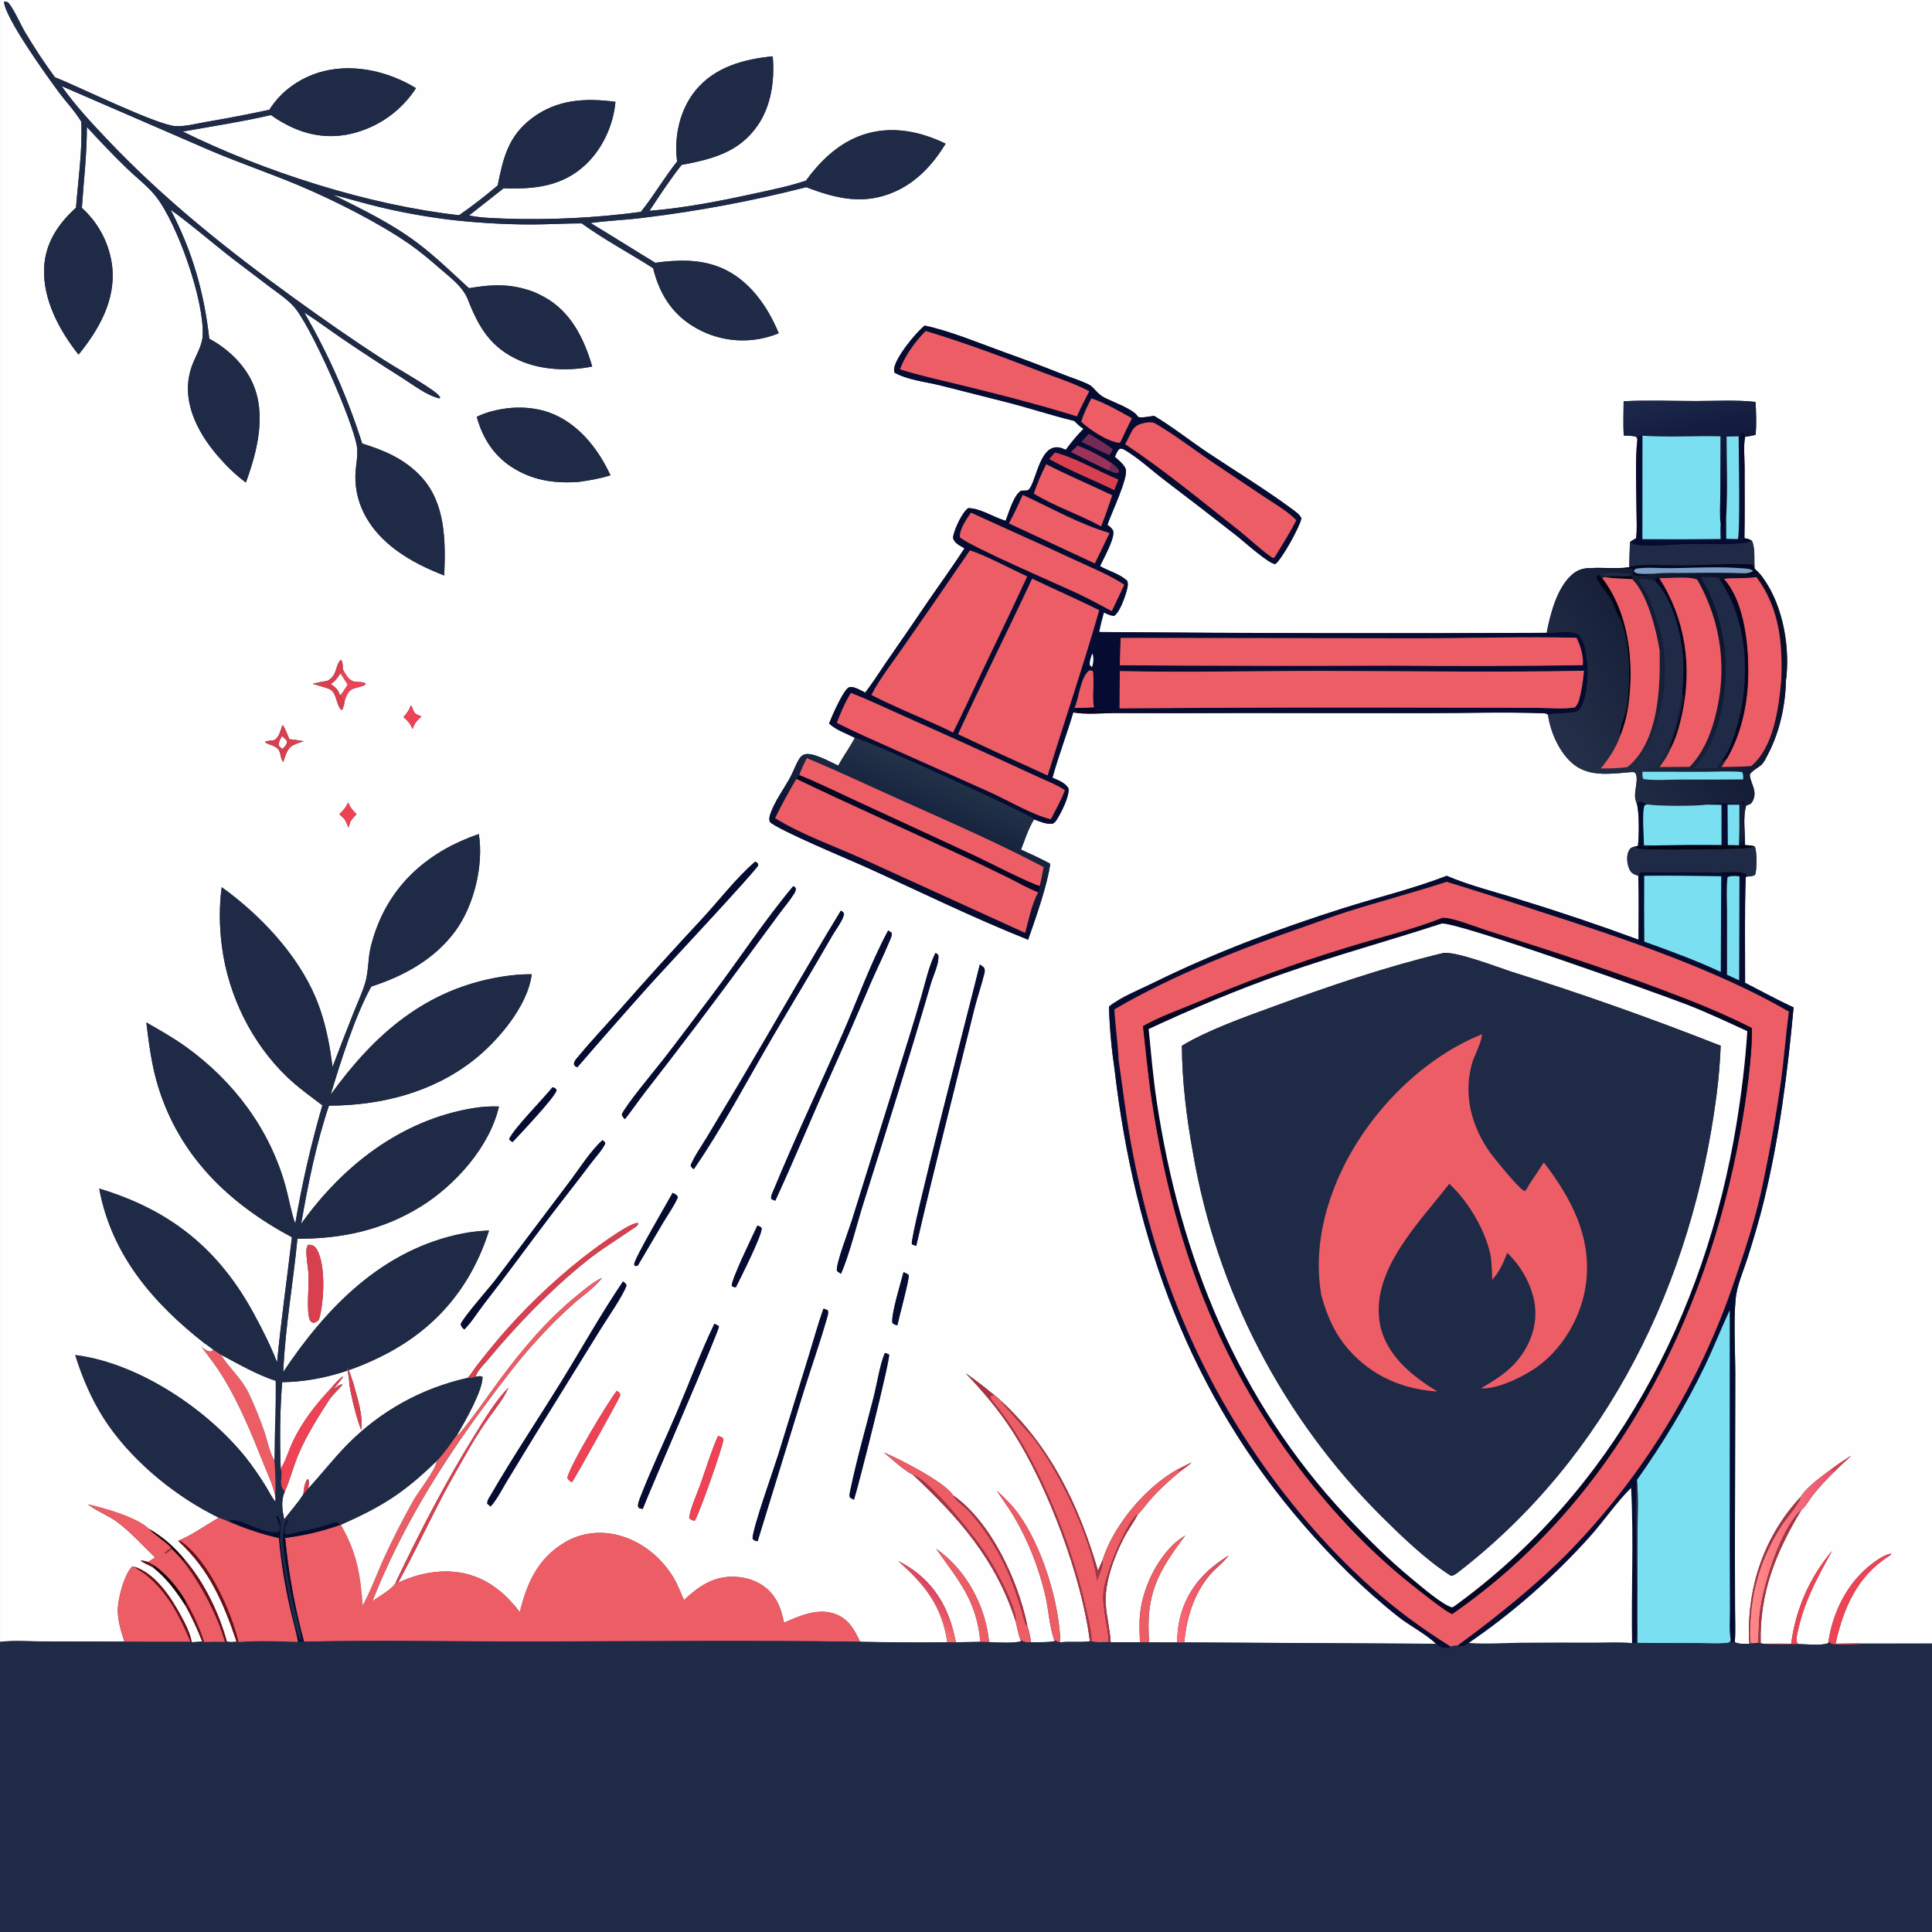 <?xml version="1.0" encoding="UTF-8"?>
<svg id="Layer_1" data-name="Layer 1" xmlns="http://www.w3.org/2000/svg" xmlns:xlink="http://www.w3.org/1999/xlink" viewBox="0 0 1024 1024">
  <rect x="0" y="0" width="1024" height="1024" fill="#333333" stroke="none"/>
  <defs>
    <style>
      .cls-1 {
        fill: #d9404f;
      }

      .cls-2 {
        fill: url(#linear-gradient-2);
      }

      .cls-3 {
        fill: #a83343;
      }

      .cls-4 {
        fill: #732a57;
      }

      .cls-5 {
        fill: #1e2a46;
      }

      .cls-6 {
        fill: url(#linear-gradient-4);
      }

      .cls-7 {
        fill: #1d0305;
      }

      .cls-8 {
        fill: url(#linear-gradient-3);
      }

      .cls-9 {
        fill: #060522;
      }

      .cls-10 {
        fill: #ef4255;
      }

      .cls-11 {
        fill: url(#linear-gradient-5);
      }

      .cls-12 {
        fill: #ec5d66;
      }

      .cls-13 {
        fill: #7bdff2;
      }

      .cls-14 {
        fill: #7ba1c6;
      }

      .cls-15 {
        fill: url(#linear-gradient-6);
      }

      .cls-16 {
        fill: #060c31;
      }

      .cls-17 {
        fill: #6d0e17;
      }

      .cls-18 {
        fill: #9a335b;
      }

      .cls-19 {
        fill: #fefefe;
      }

      .cls-20 {
        fill: #020314;
      }

      .cls-21 {
        fill: url(#linear-gradient);
      }
    </style>
    <linearGradient id="linear-gradient" x1="910.32" y1="740.26" x2="891.97" y2="819.45" gradientTransform="translate(0 1026) scale(1 -1)" gradientUnits="userSpaceOnUse">
      <stop offset="0" stop-color="#000027"/>
      <stop offset="1" stop-color="#1c284a"/>
    </linearGradient>
    <linearGradient id="linear-gradient-2" x1="950.8" y1="692.56" x2="831.36" y2="621.74" gradientTransform="translate(0 1026) scale(1 -1)" gradientUnits="userSpaceOnUse">
      <stop offset="0" stop-color="#080d27"/>
      <stop offset="1" stop-color="#243049"/>
    </linearGradient>
    <linearGradient id="linear-gradient-3" x1="475.24" y1="558.08" x2="499.16" y2="615.53" gradientTransform="translate(0 1026) scale(1 -1)" gradientUnits="userSpaceOnUse">
      <stop offset="0" stop-color="#060a2e"/>
      <stop offset="1" stop-color="#223248"/>
    </linearGradient>
    <linearGradient id="linear-gradient-4" x1="966.19" y1="199.15" x2="932.02" y2="202.98" gradientTransform="translate(0 1026) scale(1 -1)" gradientUnits="userSpaceOnUse">
      <stop offset="0" stop-color="#e7526c"/>
      <stop offset="1" stop-color="#ff898a"/>
    </linearGradient>
    <linearGradient id="linear-gradient-5" x1="646.71" y1="178.61" x2="624.27" y2="178.36" gradientTransform="translate(0 1026) scale(1 -1)" gradientUnits="userSpaceOnUse">
      <stop offset="0" stop-color="#dd4d58"/>
      <stop offset="1" stop-color="#ff6575"/>
    </linearGradient>
    <linearGradient id="linear-gradient-6" x1="496.14" y1="181.9" x2="487.36" y2="173.08" gradientTransform="translate(0 1026) scale(1 -1)" gradientUnits="userSpaceOnUse">
      <stop offset="0" stop-color="#e0435f"/>
      <stop offset="1" stop-color="#f56d6e"/>
    </linearGradient>
  </defs>
  <path class="cls-19" d="M0,0h1024v871.12l-35.75.02c-5.09-.2-10.28,0-15.38.03,4.17-18.8,11.37-35.63,28.26-46.38.73-.47.9-.51,1.38-1.26-2.87-.03-7.81,3.42-10.14,5.19-13.38,10.14-21.07,25.91-23.4,42.21-4.08,1.46-11.16.52-15.63.46l-.61-.28c-.25-.44-.3-.45-.42-1.03-.43-1.94.45-4.98.89-6.91,3.43-15.13,10.45-27.83,17.87-41.22-12.04,14.31-19.19,30.79-21.73,49.26-4.82-.07-9.64-.06-14.46.01l-1.68-.21c-.75-26.62,8.11-48.53,21.67-70.86,1.77-1.06,4.33-5.56,5.67-7.29,3.58-4.61,7.5-8.73,11.65-12.82,2.9-2.95,6.09-5.63,9.04-8.54-3.7,2.33-7.29,4.66-10.75,7.34-4.77,3.49-13.21,9.56-16.13,14.6-18.93,20.27-28.25,47.11-27.32,74.59.04,1.09.11,2.16.2,3.24-2.33-.09-5.77.31-7.73-.94.4-5.7.11-11.58.1-17.3l-.07-32.32.19-91.57c.02-12.41-.95-28.49.17-40.51.69-7.39,4.08-14.78,6.32-21.82,3.19-10.02,6.21-20.16,8.7-30.37,8.23-33.73,12.49-67.97,15.73-102.47-8.7-4.04-17.18-8.66-25.72-13.06.05-18.69-.3-37.47.32-56.15l.67-.14c1.27-.09,2.53-.11,3.72-.59.6-.25.57-.19.75-.79.78-2.57.89-12.31-.38-14.62-1.6-.57-3.22-.57-4.91-.66l-.2-.22c.11-6.43-1.28-14.7.63-20.79,1.27-.38,2.48-.69,3.17-1.89,3.31-5.73-1.13-9.84-1.25-14.37-.03-1.36,5.16-4.29,6.3-5.46,1.42-1.47,2.44-3.8,3.39-5.61,6.23-11.88,9.21-26.11,9.46-39.45.14-.52.21-1.15.26-1.7,1.71-18.03-2.58-40.18-14.14-54.37l-2.74-2.68c-.34-4.51.43-10.61-1.38-14.71-1.34-.97-2.45-1.16-4.03-1.43.23-12.57.1-25.18.09-37.75,0-5.11-.67-10.98.27-15.98,1.92-.25,3.74-.57,5.61-1.1.47-5.81.28-11.59-.1-17.4-10.34-1.14-21.28-.46-31.68-.47-12.69-.01-25.55-.51-38.21.11-.05,6.04-.26,12.13.04,18.16,2.19.06,4.23.13,6.39.56.5.58.67.77.88,1.53-1.3,10.89-.49,27.45-.45,38.91.02,4.46.33,9.06-.25,13.48-.67.41-1.34.79-2.03,1.16-.82.44-.5.24-1.22,1.07-.17,4.36-.3,8.73-.38,13.09-6.4,1.07-13.36.12-19.86.44-4.59-.05-7.84.93-11.21,4.17-7.43,7.15-10.83,20.44-12.7,30.18-79.07.39-158.13.25-237.2-.43.67-3.5,1.57-6.92,2.5-10.36,1.75.77,3.52,1.76,5.47,1.77,3.03-1.89,6.03-10.68,6.86-14.21.35-1.47.6-2.87.05-4.32-3.91-3.74-9.74-5.12-14.39-7.79,1.48-3.5,8.64-15.8,6.74-19.17-.62-1.1-1.85-1.98-2.83-2.76,1.86-5.64,11.32-25.34,9.66-29.65-.94-2.43-3.8-4.62-5.7-6.35.7-1.66,1.17-3.18,2.61-4.34,1.55-.18,2.75.73,4.01,1.52,6.78,4.29,13.02,10.01,19.39,14.91,13.09,9.92,26.09,19.95,39,30.09,3.57,2.84,16.8,14.77,20.06,14.62,3.58-2.83,12.81-19.54,13.78-24.15-.65-2.09-3.91-4.22-5.68-5.52-14.17-10.43-29.55-19.75-44.19-29.54-9.02-6.03-19.07-13.93-28.18-19.31-1.83.17-7.3,1.32-8.48.5-.07-.05-.82-1.02-.82-1.02-2.83-3.36-12.72-6.97-16.98-9.12-4.2-2.12-5.48-5.52-8.19-6.88-4.16-2.09-8.89-3.52-13.23-5.23-10.48-4.19-21.04-8.18-31.67-11.98-12.97-4.67-28.91-11.34-42.23-14.12-4.66,3.56-16.17,17.69-16.23,23.29,0,.83.04.9.2,1.62,6.78,3.86,16.71,4.9,24.35,6.79l35.53,9.01c11.85,3.05,23.54,6.91,35.41,9.81,1.53,1.61,3.07,2.92,4.88,4.21-3.45,3.49-6.45,7.14-9.36,11.09-2.49-1.06-4.73-1.92-7.37-.8-7.23,3.07-9,19.48-12.55,22.13-.52.39-3.06.3-3.76.32-3.95,2.41-6.52,11.65-8.21,15.98-.21-.06-.43-.12-.64-.19-6.2-1.91-12.67-6.43-19.19-6.52-3.25,2.29-7.13,10.82-7.93,14.77-.23,1.14,0,1.66.62,2.65,1.01,1.62,3.71,2.91,5.33,3.89-7.41,11.4-15.47,22.32-23.06,33.6-6.08,9.04-12.33,17.95-18.51,26.92-3.64,5.29-7.12,10.89-11.06,15.95-2.18-1.07-6.03-3.55-8.49-2.83-2.85.84-9.21,15.5-10.4,18.62l-.24.66c4.08,3.56,8.9,5.07,13.64,7.5-2.64,5.1-6.1,9.7-8.79,14.74-4.17-1.85-14.01-7.63-18.28-5.8-.94.4-1.71,1.18-2.27,2.03-1.87,2.88-3.02,6.4-4.63,9.45-3.42,6.47-9.01,13.8-11.05,20.73-.37,1.25-.38,2.13-.06,3.41,4.49,4.38,42.77,20.26,50.86,23.93,28.55,12.96,56.93,26.92,86.06,38.52,3.92-11.22,10.21-28.85,11.73-40.25-5.01-2.77-10.3-5.09-15.49-7.52,2.07-5.24,3.91-11.27,6.94-16.02,3.26,1.24,6.16,2.62,9.72,2.3.91-.39,1.4-.85,1.95-1.65,2.34-3.45,7.32-13.07,6.49-17.2-2-3.06-5.23-4.07-8.45-5.52,3.25-11.68,7.58-22.99,11.04-34.6,6.72,1.17,14.58.42,21.42.33,22.15.1,44.31.1,66.46-.03l99.8.06c20.14.01,40.54-.67,60.66.04,1.4.05,2.17-.1,3.28.8,1.2,9.33,6.41,20.93,14.08,26.7,8.54,6.42,19.84,4.52,29.75,3.75,1.5-.12,2.47-.15,2.9,1.43,1.19,4.34-1.95,10.36.14,14.66,1.63,4.26,1.43,18.38.77,23.04l-1.53.25c-1.39.39-2.2.56-3.01,1.84-1.48,2.33-1.31,6.07-.55,8.6.56,1.86,1.23,3.27,3,4.23.74.4,1.45.63,2.28.78.39,11.3.15,22.66.14,33.97-20.73-7.64-41.67-14.7-62.8-21.19-12.79-4.05-26.58-7.39-38.88-12.66-17.85,6.91-36.67,11.41-54.91,17.19-33.97,10.76-68.18,23.55-100.13,39.33-7.57,3.74-17.53,7.61-23.95,12.77.29,11.24,1.38,22.69,3.02,33.81,10.54,90.16,40.28,171.93,100.21,241.02,15.3,17.65,31.62,33.96,49.98,48.46,6.32,4.99,14.53,9.08,20.18,14.46l-133.47-.72c1.15-13.01,5.16-26.11,13.83-36.13,2.8-3.24,6.51-5.88,9.1-9.25.18-.24.36-.48.54-.72-4.54,2.96-9.09,6.24-12.9,10.12-9.58,9.75-14.47,22.41-14.26,35.95-4.97.13-9.96,0-14.93-.03-1.91-25.37,4.28-36.85,19.13-56.6-2.82,1.72-5.27,3.58-7.54,5.97-8.94,9.39-15.21,23.15-16.45,36.05-.46,4.8-.16,9.74-.03,14.56l-15.51-.02c-.35-6.9-2.24-13.63-2.63-20.52-.63-11.13,4.44-24.68,9.47-34.49,2.26-4.41,5.28-8.45,7.63-12.83,2.45-2.38,4.48-5.42,6.78-7.99,4.82-5.38,10.03-10.14,15.6-14.71,2.14-1.53,4.2-3.03,6.15-4.81-2.6,1.21-5.15,2.57-7.72,3.86-16.73,9.23-33.96,29.75-39.61,48.07l-2.4,5.51c-9.92-34.18-25.12-66.11-51.76-90.35-.73-.99-2.15-1.9-3.12-2.69-5-4.03-9.96-8.06-15.28-11.66,9.34,9.74,17.78,19.71,25.08,31.09,18.52,28.84,36.63,77.03,40.8,111.01-5.2.78-10.47-.06-15.68.57.01-.42.02-.85,0-1.27-.92-21.35-9.94-50.07-22.39-67.14-3.28-4.49-7.1-8.21-11.17-11.95,2.75,4.45,5.93,8.58,8.63,13.07,7.76,12.92,13.39,27.36,16.9,42,1.87,7.79,2.2,16.81,4.9,24.26.05.14.11.28.16.42-3.98.75-8.44.48-12.5.58-.51-2.96-.96-5.86-2-8.69-.05-.28-.09-.56-.14-.83-4.99-23.61-19.24-54.45-39.26-68.43-4.05-6.82-28.58-19.37-36.64-22.64,4.72,3.75,10.21,9.2,15.53,11.87,24.31,22.82,43.86,44.86,54.3,77.45.83,3.53,1.47,7.32,2.87,10.66-2.36,1.25-13.98.74-16.9.5-.24-2.02-.54-4.04-.89-6.04-3.12-16.86-12.97-33.61-27.15-43.38,12.05,17.19,21.31,27.08,23.44,49.31l-12.99.22c-.75-3.44-1.54-6.85-2.63-10.2-4.86-14.97-13.96-25.83-27.94-32.87,14.17,12.56,23.13,23.76,26.01,43.08-15.4.23-30.85,0-46.25-.25-2.83-6.08-5.85-11.77-12.45-14.47-9.47-3.86-19.2.57-27.86,4.33-1.32-6.09-2.89-11.56-7.24-16.24-4.92-5.3-12.07-7.9-19.2-8.11-11.01-.32-18.89,5.16-26.59,12.37-1.74-3.79-3.08-7.65-5.18-11.27-6.54-11.23-17.13-19.9-29.8-23.14-9.62-2.46-19.7-1.24-28.24,3.88-14.35,8.59-19.96,21.41-23.79,36.94-6.37-8.44-14.11-15.43-24.21-19.05-13.24-4.74-27.95-2.4-40.35,3.48,8.13-14.75,15.24-29.95,23.02-44.87,4.86-9.32,10.21-18.44,15.43-27.56,3.03-5.22,6.3-10.29,9.82-15.2,3.54-5,7.89-10.19,10.26-15.84-6.82,7.02-12.53,16.58-17.7,24.89-15.64,25.15-29.18,51.43-41.95,78.14-.71,3.2-9.7,8.05-12.53,10.32,15.01-37.96,35.67-71.58,59.91-104.28,8.74-11.79,17.37-23.27,27.26-34.14,6.22-6.84,12.83-13.51,19.76-19.62,4.8-4.23,10.43-7.96,14.45-12.96.14-.17.27-.35.41-.53-4.88,2.34-9.34,6.16-13.51,9.57-15.43,12.61-28.7,28.21-40.49,44.2-7.29,9.88-14.16,20.07-22.07,29.47l-.71-.08c3.87-6.49,13.68-23.56,13.43-30.64-1.32-.72-2.15-.29-3.6-.04.04-.19.05-.38.11-.56.87-2.81,4.38-6.17,6.3-8.48,15.38-18.55,33.01-36.79,51.78-51.96,7.93-6.41,16.66-11.71,25.06-17.46,1.14-.78,3.02-1.62,2.77-3.06-4.54-.52-24.99,15.01-29.71,18.74-16.21,12.84-31.12,27.25-44.52,43-3.82,4.53-7.54,9.14-11.17,13.82-1.6,2.07-3.08,4.63-4.84,6.52-24.35,5.38-46.6,17.73-64.03,35.56-7.25,7.4-13.57,15.58-20.58,23.17.23-1.62.73-3.5.08-5.03l-.67.18c-1.42,2.55-1.66,4.97-1.93,7.83-2.83,4.6-6.93,8.93-10.14,13.33-1.05-5.24-1.85-9.68.29-14.81,2.86-6.44,4.56-13.41,7.32-19.91,4.4-10.35,10.48-19.73,16.51-29.17,1.98-2.68,4.43-4.77,6.53-7.31.09-.11.17-.22.26-.33h.01c-1.67-.17-2.93,1.2-4.28,2.15l-.08-.31c1.56-1.87,3.08-3.77,4.58-5.69l-.11-.37c-2.44,1.65-4.23,3.89-6.14,6.11-8.12,8.6-15.27,17.7-20.36,28.45-2.12,4.47-3.74,10.2-6.38,14.3-.56-15.12-.45-30.79.77-45.88,19.43-.25,37.84-5.98,54.97-14.9,27.23-14.17,45.47-36.29,54.66-65.47-4.75.22-9.34.65-14.01,1.58-42.34,8.41-71.98,38.89-95.05,73.39,1.01-23.83,5.25-46.97,7.51-70.64,23.4.14,45.32-4.61,65.39-17.06,18.29-11.35,36.47-31.61,41.43-53.01-4.77-.19-9.38.15-14.09.94-37.96,6.41-68.85,30.52-90.76,61.29,3.63-20.94,7.93-42.53,14.74-62.68,27.32-.09,54.46-6.83,76.33-23.87,12.97-10.1,29.08-28.85,31.14-45.78-5.14-.02-10.27.39-15.34,1.21-40.65,6.4-67.9,30.38-91.22,62.62,5.2-17.33,12.96-41.84,21.53-57.32,17.32-5.57,33.59-14.48,44.56-29.44,9.89-13.48,15.07-34.89,12.44-51.39-3.17,1.09-6.34,2.33-9.4,3.7-24.63,11.05-41.36,29.72-47.88,56.13-1.55,6.27-1.1,12.97-2.96,19.13-1.62,5.36-4.12,10.63-6.18,15.85-3.77,9.52-7.47,19.06-11.1,28.64-.35-2.66-.74-5.33-1.15-7.98-1.6-9.82-4-19.82-7.9-28.98-9.82-23.03-29.5-43.8-49.69-58.31-1.45,10.34-1.25,21.3.12,31.62,3.41,25.85,15.78,51.09,34.69,69.12,5.77,5.5,12.22,10.06,18.53,14.89-5.99,20.62-10.79,41.56-14.38,62.73-2.23-6.24-3.29-13.04-5.03-19.45-8.23-30.27-27.41-55.93-52.74-74.17-6.73-4.85-13.98-8.94-21.16-13.06,1.41,11.38,2.81,22.75,6.19,33.76,11.39,37.12,37.55,62.24,70.98,80.09-2.61,22.13-5.74,44.11-7.88,66.3-3.33-8.64-7.52-16.89-11.9-25.04-18.76-34.93-44.66-55.75-82.35-67.03,6.5,35.27,28.83,60.93,56.14,82.27l-2.13,1.36c.15.2.27.44.48.56,3.68,4.93,7.47,9.79,10.71,15.02,8.87,14.34,15.53,30.56,21.75,46.2,2.18,5.47,5.22,11.76,6.34,17.57.08,1.04.38,1.82-.21,2.72-1.82-2.41-3.15-5.19-4.74-7.76-3.26-5.35-6.84-10.5-10.71-15.43-20.38-25.49-56.25-49.5-88.9-54.09-.49-.07-.98-.13-1.47-.19,3.61,11.64,8.59,23.31,15.16,33.58,13.17,20.56,34.89,38.95,56.48,50.32,1.49.78,2.98,1.55,4.48,2.31-6.56,3.6-15.02,9.86-21.59,12.14l.38.43c16.27,15.03,23.67,32.58,30.63,53.12-1.85.24-3.31.31-5.15-.01-4.15-15.05-11.88-31.25-22.05-43.11-5.85-7.11-11.47-12.16-19.45-16.78-6.14-6-23.77-11.03-32.08-12.84.13.1.26.21.4.3,4.54,3.39,10.01,5.36,14.6,8.68,7.41,5.35,13.91,12.78,20.52,19.1l-3.71,2.46c-1.32-.38-2.61-.89-4-.69,2.05,1.31,4.19,2.32,6.39,3.36,7.19,5.56,12.54,12.81,17.39,20.42,3.41,6.14,6.4,12.51,8.93,19.07l-5.57.34c-.86-4.9-3.42-9.78-5.76-14.12-5.27-9.77-13.73-22.64-24.96-25.96l-.78-.14c-4.25,4.12-7.61,16.87-7.68,22.94-.07,5.86,1.72,11.44,3.5,16.96l-43.38-.08c-7.34-.03-15.3-.64-22.56.22V0ZM181.68,354.74c-.05-1.74.12-3.49-.85-5.01-3.12,1.78-1.73,8.61-7.37,11.12-2.57.49-5.19.9-7.71,1.57l8.14,2.46c1.9.75,2.79,1.8,3.62,3.64,1.02,2.26,1.58,6.07,3.36,7.75l.75-.39c.29-.97.6-1.93.85-2.92.12-1.47.7-3.18,1.33-4.5,1.92-4.04,4.41-3.48,8.13-4.82.97-.35,1.5-.37,1.96-1.31-1.68-1.19-4.26-.62-6.25-1.09-3.07-.72-4.47-4.04-5.96-6.51ZM187.27,733.14c-.98-3-1.89-6.01-3.3-8.84.49,3.27,1.16,6.62,1.26,9.93,1.37,7.66,3.46,16.39,6.2,23.66,1.08-8.17-2.08-16.93-4.15-24.74ZM2.17.76c-.18,7.84,23.24,40.38,29.18,48.32,3.82,5.11,8.42,9.9,11.71,15.37.71,15.19-1.6,30.55-2.79,45.65-9.38,8.49-16.16,18.54-16.86,31.49-.91,16.92,7.98,33.49,18.22,46.35,10.72-13.14,19.66-28.75,17.88-46.34-1.34-12.09-7.08-23.27-16.12-31.4.95-14.39,2.69-28.44,2.64-42.9,6.96,7.52,13.93,14.95,21.32,22.05,4.86,4.67,11.01,9.39,15.17,14.62,11.46,14.43,25.89,55.44,24.9,73.96-.29,5.45-3.8,10.84-5.66,15.93-6.38,17.44,2.42,34.79,13.7,47.84,4.44,5.13,9.38,10.02,14.86,14.05,6-16.44,11.12-36.28,3.43-53.04-4.54-9.9-13.3-18.08-22.82-23.17-2.77-24.64-9-46.41-20.51-68.4,11.48,8.24,22.23,17.75,33.45,26.39l18.69,14.21c4.35,3.28,9.19,6.45,12.91,10.45,9.06,9.75,31.23,60.24,33.66,74.15.84,4.83-.64,10.51-.76,15.42-.41,16.46,8.43,30.03,21.3,39.62,7.92,5.9,16.61,10.08,25.79,13.64.73-17.98.81-38.29-12.24-52.35-8.67-9.35-19.33-13.9-31.25-17.58-7.93-24.93-17.71-46.86-30.7-69.49,6.95,4.48,13.57,9.42,20.4,14.08,10.39,7.1,20.9,13.9,31.53,20.63,6,3.79,12.72,9.12,19.6,10.83l.54-.47c-1.07-1.7-2.72-2.88-4.35-4.02-8.5-5.91-17.79-10.87-26.5-16.5-15.74-10.16-31.21-20.99-46.39-31.97-35.35-25.56-69.34-52.65-99.36-84.36-8.47-8.94-17.03-18.13-24.13-28.22l78.99,34.25c15.27,6.48,30.94,11.81,46.21,18.19,18.67,7.8,42.71,19.87,59.23,31.34,5.74,3.99,11.03,8.5,16.3,13.09,5.41,4.71,11.98,9.46,14.65,16.29,5.91,15.1,12.25,25.72,27.77,32.47,11.57,5.03,25.88,5.51,38.13,3.04-4.31-14.82-11.33-29.14-25.45-36.85-1.8-.98-3.64-1.92-5.53-2.7-12.2-4.48-21.63-4.07-34.34-1.97-8.98-8.19-17.65-16.71-27.38-24.02-13.78-10.36-29.34-17.86-44.72-25.5,7.88,1.92,15.63,4.3,23.5,6.22,11.92,2.91,24.25,5.18,36.42,6.76,15.14,1.84,30.38,2.76,45.63,2.77,8.77-.04,17.53-.57,26.29-.58,12.07,8.7,25.31,15.74,37.85,23.73,3.25,13.12,9.63,23.84,21.43,30.97,11.62,7.1,25.63,9.15,38.8,5.67,2.2-.57,4.26-1.25,6.35-2.15-5.97-14.48-15.88-28.61-30.81-34.79-11.05-4.57-22.99-4.14-34.62-2.54-11.47-6.96-22.78-14.18-34.3-21.07,9.19-1.32,18.51-1.57,27.72-2.76,29.2-3.51,58.13-8.94,86.61-16.25,15.95,6.13,30.7,9.65,47.03,2.35,11.83-5.28,20.14-14.53,26.85-25.38-13.67-6.72-29.14-9.72-43.93-4.7-12.66,4.3-22.38,13.63-30.09,24.25-8.7,2.96-17.75,4.77-26.71,6.73-18.38,4.02-37.48,7.79-56.26,9.3,5.45-8.26,10.89-16.59,17.04-24.35,16.25-3.08,30.43-6.58,40.34-20.95,7.21-10.45,9.07-24.18,7.93-36.6-15.43,1.53-30.84,5.7-41.01,18.24-8.17,10.07-11.28,24.14-9.71,36.89.02.2.06.39.09.59-6.86,8.6-12.35,18.18-19.25,26.74-24,3.21-48.22,4.4-72.42,3.55-6.13-.26-12.62-.37-18.62-1.66l18.33-14.42c16.07.59,30.98-.88,43.31-12.4,9.09-8.49,14.85-21.05,15.94-33.41-16.05-2.12-31.03-1.33-44.36,8.78-12.53,9.5-15.12,21.03-18.06,35.55-6.62,5.61-13.34,10.84-20.48,15.78-48.22-5.43-102.96-22.96-146.43-44.36,15.61-2.79,31.28-5.17,46.74-8.74,11.9,8.41,24.97,12.96,39.64,10.49,14.62-2.6,27.61-10.9,36.12-23.07.38-.55.76-1.11,1.11-1.68-14.21-8.68-32.16-13.02-48.6-9.06-11.75,2.83-22.66,10.14-29.09,20.51-11.04,2.39-22.13,4.53-33.27,6.41-5.16.91-11.01,2.47-16.23,2.29-9.69-.33-51.83-21.1-64.18-25.93-5.64-7.69-10.91-15.65-15.79-23.85C10.68,12.58,7.77,5.64,4.65,1.7c-.48-.61-1.01-.68-1.75-.83-.24-.05-.49-.08-.73-.11ZM270.86,216.2c-6.19.59-12.57,1.98-18.18,4.72,3.31,12.05,9.75,21.67,20.71,27.97,10.55,6.06,21.37,7.37,33.32,6.54,5.71-.83,11.33-1.72,16.84-3.53-6.58-14.15-17.1-27.59-32.2-33.16-6.4-2.36-13.72-3.07-20.5-2.53ZM217.75,373.86c-.07.19-.13.38-.21.57-.89,2.35-2.05,3.8-3.69,5.62,2.38,2.06,3.56,3.41,4.82,6.28,1.01-3.07,2.4-4.46,4.71-6.61-1.71-.65-3.3-1.05-4.18-2.81-.32-.64-.51-1.36-.76-2.03-.27-.73-.12-.46-.71-1.03ZM149.68,384.3c-.82,2.29-1.73,6.32-3.89,7.7-.88.56-1.89.53-2.89.6-.77.06-1.45.22-2.19.43l-.15.52c3.52,1.99,6.82,1.49,7.97,5.92.43,1.64.49,3.04,1.56,4.43,1.11-3.14,1.97-7.17,5.18-8.86,1.75-.92,3.78-1.54,5.64-2.22-2.51-.38-5.01-.82-7.54-1-.92-1.93-2.26-6.21-3.7-7.53ZM184.59,425.31c-.1.19-.19.39-.29.58-1.2,2.33-2.57,3.85-4.42,5.66,3.64,3.22,3.04,3.03,4.82,7.14.31-.97.58-2.07.96-3,.62-1.51,2.23-2.95,3.33-4.15l-.62-.61c-1.78-1.78-2.91-3.17-3.78-5.61ZM400.18,456.77c-10.13,8.72-18.75,20.15-27.88,30-15.1,16.23-29.97,32.66-44.61,49.3-7.33,8.24-15.03,16.41-22.04,24.91-.67.82-1.34,1.74-1.43,2.83-.05.58.49,1.18.96,1.48.25.16.56.24.84.36,12.91-14.98,25.97-29.84,39.17-44.56,6.55-7.27,55.51-59.58,56.72-62.52-.31-1.03-.3-1.3-1.37-1.74-.11-.04-.23-.04-.35-.07ZM420.42,469.72c-15.04,17.92-28.03,37.84-42.1,56.54-8.82,11.73-17.65,23.52-26.63,35.12-4.03,5.21-20.3,24.66-22.12,29.32.39,1.14.78,1.65,1.65,2.48,3.72-4.69,7.08-9.65,10.74-14.38,18.04-23.16,35.76-46.56,53.16-70.2l17.95-24.35c2.53-3.45,5.51-6.86,7.75-10.48.65-1.05,1.05-1.81.92-3.08-.49-.53-.63-.72-1.32-.97ZM445.68,482.67c-18.35,30.1-35.7,60.87-53.7,91.19l-17.18,28.67c-2.9,4.83-6.58,9.94-8.76,15.11.45,1.14.67,1.29,1.66,2.05,15.41-22.33,28.25-46.97,41.95-70.39,10.33-17.66,20.98-35.08,31.13-52.85,1.56-2.74,3.49-5.27,4.99-8.04.73-1.35,1.36-2.6,1.58-4.14-.54-.95-.72-1.06-1.68-1.61ZM470.75,493.18c-9.34,17.35-16.16,36.55-24.08,54.62-12.09,27.59-25.07,54.97-36.57,82.79-.62,1.5-1.67,3.27-1.33,4.85.73.44,1.32.73,2.15.93,9.46-20.48,18.1-41.39,27.26-62.02,8.03-17.85,15.88-35.79,23.53-53.81,3.1-7.11,6.6-14.09,9.55-21.25.62-1.5,1.6-3.25,1.36-4.85-.61-.43-1.21-.92-1.87-1.27ZM495.79,505.12c-3.45,7-5.2,15.07-7.33,22.56-2.23,7.79-4.56,15.56-6.99,23.3l-30.03,96.06c-1.47,4.78-8.78,23.66-7.81,26.64.69.51,1.36.99,2.1,1.43,4.37-9.81,8.36-26.15,11.77-36.99,12.25-38.91,24.5-77.73,35.9-116.89,1.23-4.23,4.46-10.61,3.91-14.91-.56-.72-.64-.81-1.52-1.19ZM519.33,511.24c-3.49,14.73-37.34,144.61-36.03,148.24.77.31,1.52.64,2.31.91,9.7-41.99,20.48-83.75,30.81-125.59,1.6-6.5,3.92-12.93,5.44-19.38.19-.82.05-1.46-.15-2.26-.75-.91-1.35-1.35-2.38-1.91ZM292.87,576.23c-4.8,6.04-20.83,22.23-23.02,27.53.54.83.98,1.08,1.86,1.52,3.56-3.85,22.91-24.21,23.3-27.51-.71-1.11-.89-1.08-2.15-1.54ZM319.32,604.32c-6.56,5.96-12.36,15.33-17.81,22.51l-38.75,51.32c-3.77,4.92-16.51,19.23-18.58,23.61.27,1.58.78,1.81,1.9,2.91,3.9-3.87,7.16-9.3,10.57-13.68,11.65-14.95,22.76-30.27,34.22-45.37,7.34-9.67,14.91-19.17,22.2-28.88,2.47-3.29,5.98-6.98,7.77-10.67-.35-.93-.71-1.19-1.52-1.74ZM356.51,632.23c-2.73,5.11-20.27,34.7-20.42,37.97l.6.83c.43-.07.98-.09,1.37-.28l13.3-22.56c2.65-4.44,5.82-8.85,7.93-13.58-.5-1.4-1.48-1.71-2.78-2.38ZM401.41,649.61c-2.08,4.63-14.14,29.11-13.54,31.99.81.49,1.2.68,2.16.65,2.33-4.7,14.12-27.96,13.66-31.37-.78-.79-1.22-1.01-2.29-1.28ZM163.21,659.76c-.45.93-.75,1.67-.8,2.72-.19,4.53.95,9.09,1.15,13.61.23,5.26-1.22,19.44.63,23.38.6,1.28.89,1.31,2.14,1.67,1.27-.36,1.78-.75,2.7-1.69,2.71-8.99,3.77-28.7-1.04-37.1-.59-1.02-1.34-1.93-2.49-2.33-.67-.23-1.6-.23-2.31-.26ZM478.9,674.25c-1.26,4.97-6.87,23.1-5.88,26.95.87.87,1.41.98,2.61,1.19,1.1-5.21,6.09-23.08,6.05-26.59-.9-.7-1.72-1.12-2.78-1.55ZM330.2,679.23c-11.6,17.07-21.8,35.42-32.66,53-12.4,20.07-25.63,39.83-37.46,60.23-.87,1.5-1.92,2.79-1.82,4.55l1.8,1.46c3.48-3.89,5.98-9.04,8.69-13.51l14.88-24.44,34.82-56.25c3.41-5.53,11.75-17.46,13.63-22.94-.51-1.21-.78-1.32-1.87-2.09ZM436.44,693.65c-2.89,8.13-5.16,16.52-7.71,24.76l-16.19,52.51c-2.59,8.28-13.4,38.39-13.68,44.52.84,1.27,1.26,1.11,2.7,1.45l24.3-79c4.11-13.21,8.8-26.38,12.58-39.68.39-1.39.71-2.29.31-3.7-.8-.45-1.4-.7-2.3-.86ZM378.64,701.65c-7.33,15.22-13.28,31.32-19.88,46.88-6.43,15.13-13.68,30.2-19.57,45.54-.54,1.4-1,2.64-1.06,4.15l.55,1.11c.68.19,1.28.39,1.98.43,3.94-10.25,40.65-94.61,40.41-96.78-.81-.62-1.47-.98-2.43-1.32ZM469,717.11c-2.55,5.86-4.26,16.72-5.93,23.32-4.1,16.24-8.86,32.54-12.26,48.93-.29,1.38-.75,2.93-.35,4.31.71.43,1.38.85,2.14,1.2,2.17-6.38,19.3-74.25,18.62-76.88-.78-.47-1.33-.72-2.23-.89ZM326.91,737.21c-4.7,5.89-25.26,40.14-26.19,46.16.69,1.33,1.19,1.47,2.46,2.22,1.11-1.26,24.67-43.56,25.61-46.01-.33-1.47-.44-1.45-1.74-2.3-.04-.03-.09-.04-.13-.06ZM380.54,761.15c-3.66,8.32-6.32,17.18-9.36,25.74-1.96,5.52-5.03,11.89-5.93,17.67.95,1.07,1.61,1.11,2.95,1.52,2.68-4.4,14.5-38.17,15.25-43.02-.48-1.16-.62-1.22-1.86-1.66-.34-.12-.7-.18-1.05-.25Z"/>
  <path class="cls-5" d="M43.06,64.45c-3.29-5.46-7.88-10.26-11.71-15.37C25.42,41.15,2,8.61,2.17.76c.24.04.49.07.73.11.74.14,1.27.22,1.75.83,3.12,3.93,6.03,10.87,8.66,15.38,4.87,8.2,10.14,16.16,15.79,23.85,12.36,4.84,54.49,25.6,64.18,25.93,5.22.18,11.08-1.39,16.23-2.29,11.14-1.89,22.23-4.02,33.27-6.41,6.43-10.37,17.33-17.68,29.09-20.51,16.44-3.96,34.39.37,48.6,9.06-.36.57-.73,1.13-1.11,1.68-8.51,12.17-21.49,20.47-36.12,23.07-14.67,2.47-27.74-2.08-39.64-10.49-15.46,3.57-31.13,5.96-46.74,8.74,43.48,21.41,98.21,38.93,146.43,44.36,7.14-4.93,13.86-10.17,20.48-15.78,2.94-14.52,5.54-26.05,18.06-35.55,13.33-10.11,28.31-10.9,44.36-8.78-1.09,12.36-6.85,24.92-15.94,33.41-12.33,11.52-27.24,12.98-43.31,12.4l-18.33,14.42c6,1.29,12.49,1.4,18.62,1.66,24.2.85,48.42-.34,72.42-3.55,6.91-8.56,12.39-18.14,19.25-26.74-.03-.2-.06-.39-.09-.59-1.57-12.75,1.54-26.82,9.71-36.89,10.17-12.53,25.58-16.71,41.01-18.24,1.14,12.41-.72,26.14-7.93,36.6-9.91,14.37-24.09,17.87-40.34,20.95-6.15,7.77-11.59,16.09-17.04,24.35,18.78-1.51,37.88-5.28,56.26-9.3,8.96-1.96,18.02-3.77,26.71-6.73,7.71-10.62,17.44-19.95,30.09-24.25,14.79-5.02,30.26-2.02,43.93,4.7-6.71,10.86-15.02,20.1-26.85,25.38-16.33,7.29-31.08,3.78-47.03-2.35-28.48,7.31-57.42,12.74-86.61,16.25-9.21,1.19-18.53,1.44-27.72,2.76,11.53,6.89,22.83,14.1,34.3,21.07,11.63-1.6,23.57-2.03,34.62,2.54,14.93,6.17,24.84,20.31,30.81,34.79-2.09.9-4.15,1.59-6.35,2.15-13.17,3.48-27.18,1.43-38.8-5.67-11.8-7.14-18.18-17.85-21.43-30.97-12.54-7.99-25.78-15.03-37.85-23.73-8.76.01-17.53.54-26.29.58-15.25,0-30.49-.93-45.63-2.77-12.17-1.59-24.5-3.85-36.42-6.76-7.87-1.92-15.62-4.31-23.5-6.22,15.38,7.63,30.94,15.14,44.72,25.5,9.73,7.32,18.4,15.83,27.38,24.02,12.71-2.1,22.14-2.5,34.34,1.97,1.89.79,3.74,1.72,5.53,2.7,14.12,7.71,21.13,22.03,25.45,36.85-12.25,2.47-26.56,2-38.13-3.04-15.52-6.75-21.86-17.37-27.77-32.47-2.67-6.83-9.24-11.58-14.65-16.29-5.27-4.59-10.56-9.1-16.3-13.09-16.52-11.47-40.56-23.54-59.23-31.34-15.26-6.38-30.94-11.71-46.21-18.19L32.61,45.6c7.09,10.1,15.66,19.28,24.13,28.22,30.03,31.71,64.01,58.81,99.36,84.36,15.18,10.97,30.65,21.81,46.39,31.97,8.71,5.62,18,10.59,26.5,16.5,1.63,1.13,3.28,2.32,4.35,4.02l-.54.47c-6.88-1.71-13.6-7.04-19.6-10.83-10.64-6.72-21.14-13.53-31.53-20.63-6.82-4.66-13.45-9.6-20.4-14.08,12.99,22.63,22.77,44.56,30.7,69.49,11.92,3.69,22.58,8.24,31.25,17.58,13.04,14.06,12.96,34.37,12.24,52.35-9.18-3.56-17.87-7.74-25.79-13.64-12.88-9.59-21.72-23.16-21.3-39.62.12-4.91,1.6-10.59.76-15.42-2.43-13.91-24.59-64.4-33.66-74.15-3.72-4-8.56-7.17-12.91-10.45l-18.69-14.21c-11.22-8.64-21.97-18.15-33.45-26.39,11.51,21.99,17.73,43.76,20.51,68.4,9.53,5.09,18.28,13.27,22.82,23.17,7.69,16.76,2.57,36.6-3.43,53.04-5.48-4.02-10.43-8.91-14.86-14.05-11.28-13.05-20.08-30.41-13.7-47.84,1.86-5.09,5.37-10.48,5.66-15.93.99-18.52-13.44-59.53-24.9-73.96-4.16-5.23-10.31-9.96-15.17-14.62-7.39-7.1-14.36-14.53-21.32-22.05.05,14.47-1.69,28.52-2.64,42.9,9.04,8.14,14.78,19.31,16.12,31.4,1.78,17.6-7.15,33.2-17.88,46.34-10.24-12.86-19.13-29.43-18.22-46.35.7-12.95,7.48-23,16.86-31.49,1.19-15.11,3.5-30.46,2.79-45.65Z"/>
  <path class="cls-16" d="M582.58,334.97c79.06.67,158.13.81,237.2.43,4.17.07,14.56-1.71,17.36,1.37,4.54,4.99,4.85,20.1,4,26.59-.51,3.86-1.54,11.24-4.98,13.55-2.44,1.63-11.75.71-15.68,1.89-1.11-.9-1.88-.75-3.28-.8-20.12-.71-40.52-.03-60.66-.04l-99.8-.06c-22.15.12-44.3.13-66.46.03-2.56-2.16-6.51-.63-9.64-1.6-.09-.21-.14-.44-.27-.63-.16-.26-.39-.46-.58-.7-.03-.16-.05-.32-.08-.48-.88-6.15.4-12.52-.44-18.67-.98-.72-.97-.49-2.11-.36-4.45,3.49-5.28,14.49-7.64,19.77l.4,1.49,1.24.52-2.29.33c-3.46,11.61-7.79,22.92-11.04,34.6,3.22,1.44,6.44,2.46,8.45,5.52.83,4.13-4.15,13.75-6.49,17.2-.55.81-1.03,1.26-1.95,1.65-3.56.33-6.46-1.05-9.72-2.3-4.23-3.59-88.4-41.76-95.03-43.23-4.75-2.43-9.56-3.94-13.64-7.5l.24-.66c1.19-3.12,7.55-17.78,10.4-18.62,2.45-.72,6.31,1.76,8.49,2.83,3.95-5.06,7.42-10.66,11.06-15.95,6.18-8.97,12.43-17.88,18.51-26.92,7.58-11.27,15.65-22.2,23.06-33.6-1.62-.97-4.32-2.26-5.33-3.89-.62-1-.85-1.51-.62-2.65.81-3.95,4.69-12.48,7.93-14.77,6.52.09,12.99,4.61,19.19,6.52.21.07.43.13.64.19,1.7-4.33,4.27-13.57,8.21-15.98.7-.01,3.23.07,3.76-.32,3.55-2.66,5.32-19.07,12.55-22.13,2.64-1.12,4.88-.26,7.37.8,2.9-3.95,5.9-7.6,9.36-11.09-1.81-1.29-3.35-2.6-4.88-4.21-11.88-2.9-23.56-6.76-35.41-9.81l-35.53-9.01c-7.64-1.88-17.57-2.93-24.35-6.79-.16-.72-.21-.79-.2-1.62.06-5.6,11.57-19.73,16.23-23.29,13.32,2.78,29.26,9.45,42.23,14.12,10.63,3.8,21.19,7.79,31.67,11.98,4.34,1.71,9.07,3.14,13.23,5.23,2.71,1.36,3.98,4.76,8.19,6.88,4.27,2.15,14.16,5.76,16.98,9.12,0,0,.75.97.82,1.02,1.19.83,6.66-.33,8.48-.5,9.11,5.37,19.17,13.28,28.18,19.31,14.64,9.79,30.02,19.11,44.19,29.54,1.77,1.3,5.03,3.44,5.68,5.52-.97,4.61-10.2,21.31-13.78,24.15-3.26.14-16.49-11.78-20.06-14.62-12.91-10.14-25.91-20.17-39-30.09-6.38-4.9-12.61-10.62-19.39-14.91-1.26-.79-2.46-1.7-4.01-1.52-1.43,1.16-1.91,2.68-2.61,4.34,1.91,1.72,4.77,3.92,5.7,6.35,1.66,4.31-7.81,24-9.66,29.65.97.77,2.21,1.66,2.83,2.76,1.9,3.38-5.26,15.68-6.74,19.17,4.65,2.67,10.48,4.05,14.39,7.79.55,1.45.29,2.84-.05,4.32-.83,3.53-3.83,12.32-6.86,14.21-1.95,0-3.72-1-5.47-1.77-.93,3.44-1.83,6.86-2.5,10.36ZM589.16,245.54c-5.55-3.75-11.81-6.97-18.08-9.31l-3.36,3.35c6.65,3.39,13.31,6.69,20.1,9.79,1.28.54,2.58,1.23,3.98,1.33.79.06.58,0,1.26-.57l-.16-1.12c-1.07-1.53-2.22-2.4-3.74-3.48ZM490.59,175.41c-5.55,5.79-10.71,12.75-13.58,20.31,10.86,3.44,22.19,5.83,33.26,8.56,18.19,4.48,36.43,9.06,54.35,14.49l6.16,1.88c2.03-4.53,4.2-8.9,6.53-13.28-7.95-4.26-17.07-7.07-25.49-10.31-20.08-7.74-40.61-15.47-61.23-21.66ZM578.47,211.16c-2.09,4.05-4.08,7.99-5.39,12.37,4.85,4.42,13.51,10.25,20.12,11.2l.63-.38c1.99-4.25,3.97-8.49,6.14-12.65-6.8-3.79-14.12-8.05-21.49-10.54ZM606.97,224.07c-3.08.77-5.14,1.33-6.85,4.18-1.37,2.3-2.39,4.86-3.76,7.19,20.73,13.67,40.24,29.95,59.79,45.27,4.26,3.34,14.71,12.85,18.5,15.01.93-.34.66-.09.99-.45,3.81-6.43,8.11-12.88,11.39-19.58-4.9-4.95-11.56-8.7-17.35-12.58l-26.2-17.54c-9.64-6.47-21.04-15.22-30.81-20.89-.85-.49-1.65-.8-2.64-.83-1.02-.03-2.06.1-3.07.22ZM577.15,229.95l-3.87,4.23c4.84,2.31,9.69,4.85,14.63,6.93.67-.96,1.71-1.92,1.69-3.1-3.84-3.05-8.27-5.5-12.45-8.06ZM559.12,239.89l-2.98,3.37c11.1,6.34,23.02,10.87,34.46,16.51.71-1.86,1.37-3.77,2.16-5.59-10.33-4.15-23.33-11.87-33.63-14.29ZM554.53,246.1c-2.63,5.03-4.7,10.15-6.6,15.5,11.2,6.88,24.14,11.02,35.67,17.39,2.12-5.44,4.02-10.95,5.92-16.46-11.64-5.46-23.54-10.59-34.99-16.42ZM542.07,262.33c-2.27,5.08-4.59,10.19-7.3,15.05l45.54,21.24,7.77-16.11c-15.98-4.67-30.9-13.28-46-20.19ZM514.66,271.73c-2.34,3.33-6.15,8.8-5.9,12.98,4.06,4.32,53.35,25.55,62.4,29.83,6.14,2.9,12.13,6.15,18.11,9.35,2.17-4.67,4.37-9.33,6.6-13.97-7.79-5.18-17.32-8.98-25.8-12.95-18.39-8.61-37-16.72-55.41-25.25ZM514.04,291.75c-11.77,17.28-23.63,34.49-35.61,51.62-5.54,8.06-12.11,16.27-16.57,24.95,11.16,5.72,22.9,10.55,34.36,15.68,2.94,1.39,6.02,2.68,8.86,4.26,5.56-11.01,10.62-22.28,15.93-33.41,7.83-16.44,15.78-32.77,23.39-49.31-7.51-3.48-23.38-11.83-30.37-13.79ZM547.06,306.71c-12.84,27.6-26.56,54.79-39.26,82.44,13.27,6.28,26.61,12.43,40.01,18.44l7.44,3.44c9.11-29.2,18.89-58.17,27.36-87.56-11.71-5.9-23.74-11.06-35.54-16.75ZM593.97,338.1l-.46,14.5c48.17.33,96.35.4,144.53.21,33.63.32,67.27.24,100.9-.25.48-4.59-1.27-10.48-3.38-14.53-28.01-.65-56.14.26-84.17.28l-157.41-.21ZM578.86,346.45c-.58,1.92-1.42,3.94-1.27,5.96l1.16,1.17c.7-1.69,1.01-4.77.43-6.56-.12-.37-.13-.35-.32-.58ZM593.53,355.68l-.15,19.78c58.28-.42,116.57-.54,174.85-.35l46.41.07c6.33,0,14.07.92,20.2-.3.88-1.06,1.38-1.96,1.94-3.19,1.48-5.37,2.28-10.65,2.77-16.19-46.04.97-92.17.15-138.22.1-35.9-.04-71.92.9-107.79.09ZM451.04,367.25c-3.14,4.9-5.41,10.42-7.49,15.84,9.41,4.83,19.18,9.02,28.82,13.37l51.6,23.05c9.81,4.41,23.08,12.35,32.99,14.67,2.59-5.04,5.45-10.07,7.44-15.38-4.32-2.9-9.36-4.8-14.08-6.96l-21.07-9.68c-16.91-7.76-33.86-15.41-50.87-22.94-9.06-4.03-18.12-8.36-27.34-11.98Z"/>
  <path class="cls-12" d="M477.01,195.73c2.87-7.56,8.03-14.52,13.58-20.31,20.62,6.19,41.15,13.92,61.23,21.66,8.42,3.25,17.55,6.05,25.49,10.31-2.33,4.38-4.51,8.75-6.53,13.28l-6.16-1.88c-17.93-5.43-36.17-10.02-54.35-14.49-11.07-2.72-22.39-5.12-33.26-8.56Z"/>
  <path class="cls-12" d="M573.08,223.53c1.32-4.38,3.3-8.32,5.39-12.37,7.37,2.49,14.7,6.74,21.49,10.54-2.17,4.16-4.15,8.41-6.14,12.65l-.63.38c-6.61-.95-15.27-6.78-20.12-11.2Z"/>
  <path class="cls-21" d="M870.56,230.94l-1.87.06c-.32.64-.56,1.21-.81,1.89-.21-.76-.38-.95-.88-1.53-2.16-.43-4.21-.5-6.39-.56-.29-6.04-.09-12.12-.04-18.16,12.66-.62,25.52-.12,38.21-.11,10.41,0,21.34-.67,31.68.47.38,5.81.57,11.59.1,17.4-1.87.52-3.68.85-5.61,1.1l-.27-1.45c-1.08-.73-1.53-.59-2.85-.61l.05.41,1.79.88-.91-.07-.31.53-.94.08-6.36.14c.05,14.02.64,28.42-.21,42.39-.05.15-.11.29-.17.43-1.05,2.96-1.76,7.34-1.28,10.45l-.17.03c-.41-2.35-.53-4.82-1.36-7.06-.68-4.85-.18-10.4-.17-15.33l.09-31.04c-13.71-.36-27.65.61-41.32-.34Z"/>
  <path class="cls-5" d="M252.68,220.92c5.62-2.74,12-4.13,18.18-4.72,6.78-.53,14.09.17,20.5,2.53,15.1,5.57,25.61,19,32.2,33.16-5.5,1.81-11.12,2.7-16.84,3.53-11.95.83-22.78-.49-33.32-6.54-10.97-6.3-17.4-15.92-20.71-27.97Z"/>
  <path class="cls-12" d="M596.36,235.44c1.37-2.33,2.39-4.88,3.76-7.19,1.7-2.86,3.76-3.42,6.85-4.18,1.01-.12,2.05-.24,3.07-.22.99.03,1.79.33,2.64.83,9.77,5.67,21.17,14.42,30.81,20.89l26.2,17.54c5.79,3.88,12.45,7.63,17.35,12.58-3.28,6.7-7.58,13.15-11.39,19.58-.33.36-.07.11-.99.45-3.79-2.15-14.24-11.66-18.5-15.01-19.55-15.32-39.06-31.6-59.79-45.27Z"/>
  <path class="cls-16" d="M921.51,231.27l.94-.08.31-.53.91.07-1.79-.88-.05-.41c1.32.02,1.77-.12,2.85.61l.27,1.45c-.94,5-.27,10.87-.27,15.98,0,12.57.13,25.18-.09,37.75-1.31.4-2.11.67-3.5.47,1.27-3.03.43-47.32.43-54.44Z"/>
  <path class="cls-4" d="M573.28,234.18l3.87-4.23c4.18,2.56,8.61,5.01,12.45,8.06.02,1.18-1.01,2.14-1.69,3.1-4.94-2.08-9.79-4.62-14.63-6.93Z"/>
  <path class="cls-16" d="M867.87,232.9c.25-.68.49-1.25.81-1.89l1.87-.06-.04,54.82c13.81.11,27.61.08,41.42-.09-.03-2.66-.17-5.37.02-8.02.83,2.24.95,4.72,1.36,7.06l.17-.03c-.48-3.1.23-7.49,1.28-10.45.05-.15.11-.29.17-.43l.03,11.76,6.12.15c1.39.21,2.19-.07,3.5-.47,1.58.28,2.7.46,4.03,1.43-2.33,1.32-5.64,1.41-8.27,1.6-7.89.57-15.87-.01-23.78.09-7.32.09-23.56,1.98-30.09.24-.97-.26-1.7-.57-2.56-1.09.72-.83.4-.63,1.22-1.07.69-.37,1.36-.75,2.03-1.16.58-4.42.27-9.03.25-13.48-.04-11.46-.85-28.01.45-38.91Z"/>
  <path class="cls-13" d="M870.56,230.94c13.67.95,27.61-.02,41.32.34l-.09,31.04c-.01,4.93-.51,10.49.17,15.33-.2,2.65-.05,5.36-.02,8.02-13.81.17-27.61.21-41.42.09l.04-54.82Z"/>
  <path class="cls-13" d="M915.15,231.41l6.36-.14c0,7.11.84,51.4-.43,54.44l-6.12-.15-.03-11.76c.85-13.98.26-28.37.21-42.39Z"/>
  <path class="cls-18" d="M571.08,236.23c6.27,2.34,12.53,5.56,18.08,9.31-.53,1.26-1.13,2.48-1.34,3.84-6.79-3.1-13.45-6.4-20.1-9.79l3.36-3.35Z"/>
  <path class="cls-1" d="M556.14,243.26l2.98-3.37c10.3,2.42,23.31,10.14,33.63,14.29-.79,1.83-1.45,3.73-2.16,5.59-11.43-5.64-23.36-10.17-34.46-16.51Z"/>
  <path class="cls-4" d="M589.16,245.54c1.52,1.07,2.67,1.94,3.74,3.48l.16,1.12c-.67.57-.46.63-1.26.57-1.4-.1-2.71-.78-3.98-1.33.22-1.36.81-2.58,1.34-3.84Z"/>
  <path class="cls-12" d="M547.94,261.6c1.9-5.35,3.96-10.46,6.6-15.5,11.45,5.83,23.35,10.96,34.99,16.42-1.9,5.52-3.79,11.03-5.92,16.46-11.53-6.37-24.47-10.51-35.67-17.39Z"/>
  <path class="cls-12" d="M534.76,277.38c2.71-4.86,5.03-9.97,7.3-15.05,15.1,6.91,30.02,15.51,46,20.19l-7.77,16.11-45.54-21.24Z"/>
  <path class="cls-12" d="M589.27,323.89c-5.98-3.2-11.98-6.45-18.11-9.35-9.05-4.27-58.34-25.51-62.4-29.83-.26-4.18,3.55-9.65,5.9-12.98,18.42,8.53,37.02,16.64,55.41,25.25,8.48,3.97,18.02,7.77,25.8,12.95-2.23,4.64-4.43,9.3-6.6,13.97Z"/>
  <path class="cls-5" d="M928.61,286.67c1.81,4.11,1.04,10.21,1.38,14.71l-.89-2.09c-4.58-1.01-28.01.27-34.61.33-8.61.08-17.31-.51-25.9-.02-1.84.1-3.32.36-5.05.99.08-4.36.21-8.73.38-13.09.86.52,1.59.83,2.56,1.09,6.52,1.74,22.77-.15,30.09-.24,7.91-.1,15.89.49,23.78-.09,2.63-.19,5.94-.28,8.27-1.6Z"/>
  <path class="cls-12" d="M461.87,368.33c4.46-8.68,11.02-16.89,16.57-24.95,11.97-17.14,23.84-34.35,35.61-51.62,6.99,1.96,22.86,10.31,30.37,13.79-7.61,16.54-15.56,32.88-23.39,49.31-5.3,11.13-10.37,22.41-15.93,33.41-2.84-1.59-5.92-2.88-8.86-4.26-11.46-5.12-23.19-9.96-34.36-15.68Z"/>
  <path class="cls-9" d="M863.54,300.6c1.73-.62,3.21-.88,5.05-.99,8.59-.48,17.3.11,25.9.02,6.6-.07,30.03-1.34,34.61-.33l.89,2.09,2.74,2.68c-3.07.08-10.63,1.09-13.11-.38,2.78.06,7.32.74,9.56-1.07-1.28-1.11-3.15-1.18-4.81-1.32-12.74-1.1-26.21-.27-39.01-.14-5.61.05-12.14-.58-17.63.18-1.16.16-1.19.45-1.8,1.36.75,1.06,1.53,1.19,2.79,1.34,2.58.3,5.49.04,8.11.02-3.09.91-8.43,2.05-11.4.61,0-.91.11-1.84-.24-2.7-.53-1.29-18.08.64-21.5-.92,6.49-.32,13.46.62,19.86-.44Z"/>
  <path class="cls-2" d="M819.78,335.39c1.87-9.74,5.27-23.03,12.7-30.18,3.37-3.24,6.62-4.22,11.21-4.17,3.42,1.56,20.97-.37,21.5.92.35.86.25,1.79.24,2.7,2.96,1.44,8.3.3,11.4-.61,4.97-.58,10.32-.33,15.34-.38,9.15-.16,18.3-.15,27.46.01,2.48,1.47,10.04.46,13.11.38,11.56,14.19,15.84,36.33,14.14,54.37-.05.55-.11,1.18-.26,1.7-.25,13.35-3.22,27.58-9.46,39.45-.95,1.81-1.97,4.14-3.39,5.61-1.14,1.18-6.33,4.1-6.3,5.46.12,4.53,4.56,8.64,1.25,14.37-.7,1.2-1.9,1.51-3.17,1.89-1.91,6.09-.52,14.37-.63,20.79-1.42-3.4-1.23-18.18-.12-21.96.04-.14.09-.27.13-.4l-.4-.59h-2.74c1.1.33,1.22.42,1.98,1.28,1.24,4.6.36,15.61-.42,20.64l-.41-.21c0,.14,0,.28.02.42.02.17.05.33.08.49-1.41-6.41-.55-14.76-.46-21.38-4.82-.03-13.5-1.14-17.85.49-6.31.87-25.88.84-31.79-.14-.07-.03-.13-.06-.2-.1-.5-.27-.98-.56-1.49-.8-1.48-.71-2.38-.61-3.89-.1-2.09-4.31,1.05-10.32-.14-14.66-.43-1.58-1.4-1.55-2.9-1.43-9.91.77-21.22,2.67-29.75-3.75-7.67-5.77-12.87-17.37-14.08-26.7,3.94-1.19,13.25-.26,15.68-1.89,3.44-2.31,4.47-9.69,4.98-13.55.85-6.49.54-21.6-4-26.59-2.8-3.08-13.2-1.3-17.36-1.37ZM847.57,304.74l-1.37.65c-.29,2.44,6.12,9.41,7.6,12.12,1.91,3.5,2.99,7.44,4.85,10.95l-.26-1.52c5.79,13.42,5.81,32.92,3.94,47.38-.46,3.58-4.55,13.13-3.62,15.79-2.28,6.42-6,11.93-10.28,17.18,4.65,0,9.44-.06,14.05-.7,1.14-.95,2.28-1.9,3.3-2.99,13.56-14.57,14.19-40.24,13.84-58.83-1.78-10.98-6.47-29.87-14.5-37.78l.17-1.4c-4.93-.1-9.78-.12-14.7.27l-1.39.48-1.63-1.6c3.23.13,14.67,1.18,16.79-.31-4.41-.87-12.61-1.14-16.79.31ZM911,306.52c-2.78-.98-6.57-.48-9.49-.43.09.17.18.33.28.5.26.44.53.87.82,1.29,2.22,3.19,3.74,7.07,5.2,10.66,7.17,17.54,8.61,36.63,5.17,55.21-2.27,12.22-6.1,24.18-14.97,33.2,4.02,0,8.05.07,12.07-.08.62-1.54,1.04-3.12,2.44-4.13l.35-.06.49.61,1.96-1.26-2.81,4.48c5.24-.04,10.43-.11,15.66-.51,12.01-9.97,14.58-30.93,15.93-45.41.83-19.89-1.04-38.4-13.15-54.73-.16.02-.32.04-.48.07-5.61.88-11.21.17-16.79.91-.88.4-1.75-.08-2.67-.32ZM879.48,306.44l-1.03-.73c-1.08.69-.47,1.37-1.47,2.04-2.6-.47-5.18-1.06-7.83-.95l-.59.47c.6,1.26,1.24,2.32,2.03,3.47,3.34,4.89,5.8,11.91,7.42,17.61,7.74,19.79,4.97,46.11-3.39,65.17-1.01,2.31-7.21,11.7-7.2,12.71,1.96,1.33,3.45,1.78,5.8,1.34,2.64-.49,5.13-2.08,6.62-4.32,4.67-7.05,7.68-16.73,9.55-24.92.72-3.16,1.08-6.67,2.06-9.74l.85.28c-1.23,7.97-3.15,15.53-5.87,23.12-.53,1.48-1.48,3.26-1.39,4.82l.23.26c-1.36,3.46-3.49,6.48-5.69,9.44l15.97-.1c6.9-7.29,10.68-15.99,13.29-25.59,6.88-25.33,3.71-50.85-9.24-73.58-3.78-1.95-15.45-.72-20.12-.83ZM870.53,409.05c.05,1.33-.2,2.8.59,3.89,6.13.84,12.8.27,19,.26,11.26-.02,22.54.05,33.8-.09-.04-1.44.2-2.69-.6-3.91-6.61-.61-13.53-.14-20.17-.1l-32.61-.05Z"/>
  <path class="cls-14" d="M919.63,303.68c-9.15-.17-18.3-.17-27.46-.01-5.02.05-10.37-.2-15.34.38-2.62.02-5.53.29-8.11-.02-1.26-.15-2.04-.28-2.79-1.34.61-.91.64-1.2,1.8-1.36,5.49-.76,12.02-.13,17.63-.18,12.81-.12,26.27-.96,39.01.14,1.66.14,3.53.22,4.81,1.32-2.24,1.82-6.78,1.13-9.56,1.07Z"/>
  <path class="cls-5" d="M847.57,304.74c4.17-1.44,12.37-1.17,16.79-.31-2.11,1.48-13.56.43-16.79.31Z"/>
  <path class="cls-20" d="M858.71,390.12c-.93-2.66,3.15-12.21,3.62-15.79,1.87-14.47,1.85-33.96-3.94-47.38l.26,1.52c-1.86-3.51-2.94-7.45-4.85-10.95-1.48-2.71-7.89-9.69-7.6-12.12l1.37-.65,1.63,1.6c14.14,18.45,16.99,44.44,13.96,66.9-.8,5.92-2.22,11.35-4.45,16.88Z"/>
  <path class="cls-20" d="M850.59,305.86c4.93-.39,9.77-.37,14.7-.27l-.17,1.4c-4.84-.4-9.75-.25-14.54-1.13Z"/>
  <path class="cls-12" d="M849.2,306.35l1.39-.48c4.79.87,9.7.73,14.54,1.13,8.03,7.92,12.72,26.81,14.5,37.78.34,18.59-.28,44.27-13.84,58.83-1.01,1.09-2.15,2.05-3.3,2.99-4.61.63-9.4.69-14.05.7,4.27-5.24,8-10.76,10.28-17.18,2.23-5.53,3.65-10.96,4.45-16.88,3.03-22.46.18-48.45-13.96-66.9Z"/>
  <path class="cls-9" d="M876.98,307.76c.99-.67.39-1.36,1.47-2.04l1.03.73c13.83,21.56,17.5,46.84,12.11,71.82-1.34,6.22-3.21,13.25-6.32,18.84l-.23-.26c-.09-1.56.86-3.34,1.39-4.82,2.72-7.6,4.64-15.15,5.87-23.12l-.85-.28c.29-4.68.74-9.42.75-14.11.03-14.42-4.73-36.2-15.23-46.74Z"/>
  <path class="cls-5" d="M901.51,306.09c2.92-.04,6.71-.54,9.49.43,13.61,19.37,16.22,45.21,12.12,68.11-1.31,7.31-5.35,22.52-10.25,28.06l-.35.06c-1.4,1.01-1.81,2.59-2.44,4.13-4.02.14-8.05.07-12.07.08,8.88-9.02,12.71-20.98,14.97-33.2,3.44-18.58,2-37.67-5.17-55.21-1.46-3.59-2.98-7.47-5.2-10.66-.29-.42-.56-.85-.82-1.29-.1-.16-.19-.33-.28-.5Z"/>
  <path class="cls-12" d="M913.67,306.84c5.58-.74,11.18-.04,16.79-.91.16-.02.32-.05.48-.07,12.11,16.34,13.98,34.85,13.15,54.73-1.34,14.49-3.92,35.44-15.93,45.41-5.23.4-10.42.47-15.66.51l2.81-4.48c7.1-12,10.58-27.18,11.16-41.01.69-16.23-1.36-41.65-12.8-54.19Z"/>
  <path class="cls-12" d="M879.48,306.44c4.67.11,16.34-1.11,20.12.83,12.95,22.73,16.12,48.24,9.24,73.58-2.61,9.6-6.38,18.3-13.29,25.59l-15.97.1c2.2-2.96,4.34-5.98,5.69-9.44,3.1-5.59,4.98-12.62,6.32-18.84,5.39-24.98,1.71-50.26-12.11-71.82Z"/>
  <path class="cls-9" d="M911,306.52c.91.24,1.79.71,2.67.32,11.44,12.54,13.49,37.96,12.8,54.19-.59,13.83-4.06,29.01-11.16,41.01l-1.96,1.26-.49-.61c4.91-5.54,8.94-20.75,10.25-28.06,4.1-22.9,1.5-48.74-12.12-68.11Z"/>
  <path class="cls-12" d="M507.8,389.15c12.7-27.64,26.42-54.84,39.26-82.44,11.8,5.69,23.83,10.85,35.54,16.75-8.46,29.4-18.25,58.37-27.36,87.56l-7.44-3.44c-13.4-6.01-26.73-12.16-40.01-18.44Z"/>
  <path class="cls-5" d="M878,328.36c-1.62-5.7-4.07-12.72-7.42-17.61-.79-1.15-1.43-2.21-2.03-3.47l.59-.47c2.66-.11,5.23.48,7.83.95,10.49,10.54,15.26,32.31,15.23,46.74-.01,4.69-.46,9.43-.75,14.11-.98,3.06-1.34,6.58-2.06,9.74-1.87,8.2-4.88,17.87-9.55,24.92-1.49,2.24-3.98,3.83-6.62,4.32-2.35.44-3.85-.02-5.8-1.34-.01-1.01,6.18-10.4,7.2-12.71,8.36-19.07,11.13-45.38,3.39-65.17Z"/>
  <path class="cls-12" d="M593.51,352.6l.46-14.5,157.41.21c28.03-.02,56.16-.93,84.17-.28,2.11,4.06,3.86,9.94,3.38,14.53-33.63.48-67.27.56-100.9.25-48.18.19-96.35.12-144.53-.21Z"/>
  <path class="cls-19" d="M578.76,353.59l-1.16-1.17c-.16-2.02.68-4.05,1.27-5.96.19.22.2.21.32.58.58,1.79.27,4.87-.43,6.56Z"/>
  <path class="cls-1" d="M173.46,360.85c5.64-2.51,4.25-9.34,7.37-11.12.97,1.51.8,3.27.85,5.01l-1.24,2.19c-1.35,2.29-2.74,4.26-5.07,5.64h-.33c-.36.76-.69,1.61-1.14,2.33l-8.14-2.46c2.53-.68,5.15-1.08,7.71-1.57Z"/>
  <path class="cls-10" d="M181.68,354.74c1.49,2.48,2.89,5.79,5.96,6.51,1.99.47,4.56-.1,6.25,1.09-.46.94-.99.96-1.96,1.31-3.72,1.34-6.2.78-8.13,4.82-.63,1.32-1.22,3.04-1.33,4.5-.11-.96-.51-1.49-1.04-2.28-.48-.71-.83-1.26-1.19-2.06,1.54-1.69,2.74-3.87,4-5.78l-3.8-5.93,1.24-2.19Z"/>
  <path class="cls-12" d="M569.52,375.25c2.36-5.28,3.2-16.28,7.64-19.77,1.14-.13,1.13-.36,2.11.36.84,6.16-.44,12.52.44,18.67.02.16.05.32.08.48-3.42.16-6.85.24-10.27.25Z"/>
  <path class="cls-12" d="M593.38,375.46l.15-19.78c35.87.81,71.9-.13,107.79-.09,46.05.05,92.18.87,138.22-.1-.49,5.54-1.3,10.82-2.77,16.19-.56,1.24-1.06,2.13-1.94,3.19-6.12,1.22-13.87.3-20.2.3l-46.41-.07c-58.28-.19-116.57-.07-174.85.35Z"/>
  <path class="cls-19" d="M180.43,356.92l3.8,5.93c-1.26,1.91-2.46,4.09-4,5.78-1.03-3.16-2.2-4.15-4.87-6.07,2.33-1.38,3.73-3.35,5.07-5.64Z"/>
  <path class="cls-1" d="M175.02,362.56h.33c2.67,1.92,3.84,2.91,4.87,6.07.36.79.71,1.34,1.19,2.06.53.79.93,1.32,1.04,2.28-.25.98-.56,1.95-.85,2.92l-.75.39c-1.78-1.68-2.34-5.49-3.36-7.75-.82-1.84-1.72-2.89-3.62-3.64.45-.72.77-1.56,1.14-2.33Z"/>
  <path class="cls-12" d="M443.55,383.1c2.08-5.42,4.35-10.94,7.49-15.84,9.22,3.62,18.29,7.95,27.34,11.98,17.01,7.54,33.96,15.18,50.87,22.94l21.07,9.68c4.72,2.16,9.76,4.06,14.08,6.96-1.99,5.3-4.85,10.34-7.44,15.38-9.91-2.32-23.18-10.27-32.99-14.67l-51.6-23.05c-9.64-4.34-19.41-8.54-28.82-13.37Z"/>
  <path class="cls-10" d="M218.68,386.33c-1.26-2.87-2.44-4.22-4.82-6.28,1.64-1.82,2.8-3.27,3.69-5.62.07-.19.14-.38.21-.57.6.57.45.29.71,1.03.24.67.44,1.39.76,2.03.87,1.76,2.46,2.16,4.18,2.81-2.32,2.15-3.7,3.54-4.71,6.61Z"/>
  <path class="cls-9" d="M579.8,375c.19.23.42.44.58.7.12.19.18.42.27.63,3.14.96,7.08-.57,9.64,1.6-6.84.09-14.7.84-21.42-.33l2.29-.33-1.24-.52-.4-1.49c3.42,0,6.85-.09,10.27-.25Z"/>
  <path class="cls-1" d="M150.11,403.9c-1.07-1.39-1.14-2.79-1.56-4.43-1.15-4.43-4.45-3.93-7.97-5.92l.15-.52c.74-.21,1.42-.37,2.19-.43,1-.07,2.01-.04,2.89-.6,2.16-1.38,3.06-5.41,3.89-7.7,1.44,1.31,2.78,5.6,3.7,7.53,2.53.19,5.04.62,7.54,1-1.86.68-3.88,1.3-5.64,2.22-3.21,1.69-4.07,5.72-5.18,8.86ZM149.5,390.25c-.97,1.62-1.68,2.73-1.73,4.65.62,1.04.78,1.25,1.82,1.87h.27c1.22-1.4,2.02-1.91,2.24-3.78-.78-1.18-1.53-1.85-2.6-2.74Z"/>
  <path class="cls-19" d="M149.87,396.77h-.27c-1.04-.62-1.2-.83-1.82-1.87.05-1.92.76-3.02,1.73-4.65,1.07.88,1.82,1.56,2.6,2.74-.21,1.87-1.02,2.38-2.24,3.78Z"/>
  <path class="cls-8" d="M453.08,391.03c6.63,1.47,90.8,39.63,95.03,43.23-3.03,4.75-4.87,10.79-6.94,16.02,5.19,2.43,10.47,4.75,15.49,7.52-1.52,11.4-7.81,29.03-11.73,40.25-29.14-11.6-57.51-25.56-86.06-38.52-8.09-3.67-46.37-19.55-50.86-23.93-.32-1.29-.3-2.16.06-3.41,2.04-6.93,7.63-14.26,11.05-20.73,1.61-3.05,2.76-6.57,4.63-9.45.55-.85,1.32-1.62,2.27-2.03,4.27-1.83,14.11,3.95,18.28,5.8,2.69-5.04,6.15-9.64,8.79-14.74ZM423.62,410.8c-.94.72-1.04.96-1.51,2.06-4.04,6.75-7.81,13.67-11.28,20.73,14.14,8.81,30.87,14.55,46.04,21.43l86.47,39.39c1.9-6.81,3.42-15.29,6.94-21.45.53-1.25,1.21-2.06.79-3.39.81-3.33,1.52-6.62,2.08-10-24.03-12.63-48.97-23.56-73.74-34.64-17.23-7.71-34.38-15.87-51.79-23.12-1.48,2.96-2.81,5.9-4,8.99Z"/>
  <path class="cls-12" d="M423.62,410.8c1.19-3.09,2.52-6.03,4-8.99,17.42,7.26,34.57,15.42,51.79,23.12,24.77,11.08,49.72,22.01,73.74,34.64-.56,3.38-1.27,6.68-2.08,10-3.57-.47-28.71-13.32-33.77-15.71l-61.16-28.28c-10.81-4.93-21.52-10.3-32.52-14.77Z"/>
  <path class="cls-13" d="M923.91,413.1c-11.26.14-22.53.07-33.8.09-6.2.01-12.87.58-19-.26-.79-1.08-.54-2.56-.59-3.89l32.61.05c6.64-.04,13.56-.5,20.17.1.81,1.22.56,2.47.6,3.91Z"/>
  <path class="cls-9" d="M422.11,412.86c.47-1.1.57-1.34,1.51-2.06,11,4.48,21.71,9.84,32.52,14.77l61.16,28.28c5.06,2.39,30.21,15.24,33.77,15.71.42,1.33-.27,2.14-.79,3.39-5.54-2.12-10.96-5.3-16.3-7.94-8.79-4.31-17.62-8.53-26.5-12.64-28.39-13.31-57.12-25.92-85.36-39.53Z"/>
  <path class="cls-12" d="M410.83,433.59c3.47-7.06,7.24-13.98,11.28-20.73,28.24,13.61,56.97,26.23,85.36,39.53,8.88,4.11,17.72,8.32,26.5,12.64,5.34,2.64,10.76,5.82,16.3,7.94-3.51,6.16-5.03,14.64-6.94,21.45l-86.47-39.39c-15.17-6.88-31.89-12.62-46.04-21.43Z"/>
  <path class="cls-16" d="M904.73,426.49c4.35-1.63,13.04-.51,17.85-.49-.09,6.62-.95,14.96.46,21.38-.03-.16-.06-.33-.08-.49-.02-.14-.01-.28-.02-.42l.41.21c.78-5.02,1.66-16.04.42-20.64-.76-.86-.88-.95-1.98-1.27h2.74s.4.59.4.59c-.04.13-.09.27-.13.4-1.11,3.78-1.3,18.56.12,21.96l.2.22-3.41.12c.31-7.14.17-14.36.22-21.52h-6.24s.13,21.44.13,21.44l-3.37-.03-.04-21.36-7.67-.1Z"/>
  <path class="cls-16" d="M867.35,425.34c1.51-.51,2.42-.61,3.89.1.51.25,1,.53,1.49.8.06.03.13.07.2.1l-1.26.49c-1.46,3.56-.36,16.71-.32,21.19l7.44.05c-3.61.73-7.02,1.12-10.66.3.66-4.65.86-18.78-.77-23.04Z"/>
  <path class="cls-10" d="M184.7,438.68c-1.78-4.1-1.18-3.92-4.82-7.14,1.85-1.81,3.23-3.33,4.42-5.66.1-.19.19-.39.29-.58.87,2.43,2,3.82,3.78,5.61l.62.61c-1.1,1.2-2.71,2.64-3.33,4.15-.39.94-.65,2.03-.96,3Z"/>
  <path class="cls-13" d="M871.35,448.03c-.04-4.48-1.14-17.63.32-21.19l1.26-.49c5.92.98,25.49,1.01,31.79.14l7.67.1.04,21.36c-11.22-.09-22.43-.05-33.65.14l-7.44-.05Z"/>
  <path class="cls-13" d="M915.8,447.98l-.13-21.44h6.24c-.05,7.16.1,14.37-.22,21.52l-5.9-.08Z"/>
  <path class="cls-5" d="M108.72,712.23c-27.31-21.34-49.63-47-56.14-82.27,37.69,11.28,63.59,32.1,82.35,67.03,4.38,8.15,8.57,16.4,11.9,25.04,2.15-22.19,5.28-44.17,7.88-66.3-33.43-17.85-59.59-42.97-70.98-80.09-3.38-11.01-4.78-22.37-6.19-33.76,7.18,4.12,14.43,8.22,21.16,13.06,25.32,18.24,44.51,43.9,52.74,74.17,1.74,6.4,2.81,13.21,5.03,19.45,3.59-21.17,8.39-42.11,14.38-62.73-6.31-4.82-12.76-9.38-18.53-14.89-18.91-18.04-31.28-43.28-34.69-69.12-1.36-10.32-1.57-21.28-.12-31.62,20.19,14.51,39.87,35.28,49.69,58.31,3.9,9.16,6.3,19.16,7.9,28.98.42,2.66.8,5.32,1.15,7.98,3.62-9.58,7.32-19.12,11.1-28.64,2.06-5.21,4.56-10.49,6.18-15.85,1.86-6.17,1.41-12.86,2.96-19.13,6.52-26.41,23.24-45.08,47.88-56.13,3.06-1.37,6.23-2.61,9.4-3.7,2.63,16.5-2.55,37.91-12.44,51.39-10.97,14.96-27.24,23.87-44.56,29.44-8.57,15.47-16.33,39.99-21.53,57.32,23.31-32.24,50.56-56.22,91.22-62.62,5.07-.82,10.2-1.23,15.34-1.21-2.06,16.93-18.17,35.68-31.14,45.78-21.88,17.04-49.02,23.77-76.33,23.87-6.81,20.15-11.11,41.74-14.74,62.68,21.9-30.77,52.79-54.87,90.76-61.29,4.71-.79,9.32-1.13,14.09-.94-4.96,21.39-23.14,41.66-41.43,53.01-20.07,12.45-41.99,17.2-65.39,17.06-2.26,23.67-6.5,46.81-7.51,70.64,23.07-34.51,52.71-64.98,95.05-73.39,4.67-.93,9.26-1.36,14.01-1.58-9.19,29.17-27.44,51.29-54.66,65.47-17.13,8.92-35.54,14.64-54.97,14.9-1.22,15.09-1.33,30.76-.77,45.88,1.48,4.36-1.6,8.2,2.14,12.09-2.14,5.13-1.35,9.57-.29,14.81,3.21-4.4,7.31-8.73,10.14-13.33l2.52-2.98c7.01-7.59,13.33-15.78,20.58-23.17,17.43-17.83,39.68-30.18,64.03-35.56,1.7.14,2.61,0,4.23-.55,1.45-.25,2.28-.68,3.6.04.25,7.08-9.56,24.15-13.43,30.64-3.36,4.78-6.81,9.87-10.88,14.08-17.46,16.95-28.68,23.97-50.72,33.75l-.45.05c-.26-.56-.52-.77-.97-1.18-.65-.18-.73-.25-1.51-.21-.98.05-2.39.73-3.33,1.04-7.43,2.4-14.94,3.59-22.47,5.5l-.94-.9c-.57-2.08.76-4.42,1.51-6.35l-.42-.78c-1.23,1.3-2.22,7.91-2.2,9.85.07,7.96,4.03,28.74,5.96,36.99.74,3.17,4.47,14.71,3.63,17.27-3.73-3.96-10.19-44.71-10.9-51.64-.36-3.54.5-7.01.09-10.56-.14-1.25-.4-2.35-1.16-3.38-.48-.65-.33-.5-1.04-.59.32,2.09,1.37,3.78,1.91,5.78.33,1.22-.11,1.84-.78,2.8-4.23,1.56-14.55-3.53-18.9-5.02-2.73-.94-4.98-1.92-7.75-.57-1.67-.63-3.33-1.28-4.97-1.95-1.5-.76-2.99-1.53-4.48-2.31-21.59-11.37-43.32-29.76-56.48-50.32-6.58-10.27-11.55-21.93-15.16-33.58.49.06.98.13,1.47.19,32.65,4.59,68.51,28.6,88.9,54.09,3.87,4.93,7.44,10.08,10.71,15.43,1.59,2.58,2.91,5.35,4.74,7.76.58-.9.29-1.67.21-2.72.25-6.33.1-12.68-.44-18.99.07-13.99.85-28.02.66-42-10.14-3.38-19.5-8.78-28.9-13.8l-4.15-2.73-4.33-3.19Z"/>
  <path class="cls-20" d="M878.79,448.08c11.22-.18,22.43-.23,33.65-.14l3.37.03,5.9.08,3.41-.12c1.68.09,3.3.09,4.91.66-1.38.71-2.88.87-4.4,1.03-5.68.6-55.11,1.39-57.78.03-.48-.24-.83-.68-1.25-1.02l1.53-.25c3.64.82,7.05.43,10.66-.3Z"/>
  <path class="cls-5" d="M868.3,464.08c-.83-.15-1.54-.38-2.28-.78-1.77-.96-2.44-2.37-3-4.23-.76-2.53-.93-6.27.55-8.6.81-1.28,1.62-1.44,3.01-1.84.42.34.77.77,1.25,1.02,2.67,1.36,52.09.57,57.78-.03,1.52-.16,3.02-.32,4.4-1.03,1.27,2.31,1.16,12.06.38,14.62-.18.6-.15.55-.75.79-1.19.49-2.45.5-3.72.59-.09-.48-.37-.89-.59-1.32-3.38-1.79-10.6-.83-14.5-.75-13.73-.4-27.53-.08-41.27-.22-.6.62-.84.96-1.26,1.76Z"/>
  <path class="cls-16" d="M306.01,565.66c-.28-.12-.58-.19-.84-.36-.47-.3-1-.9-.96-1.48.09-1.09.76-2.01,1.43-2.83,7.01-8.5,14.71-16.67,22.04-24.91,14.64-16.64,29.51-33.07,44.61-49.3,9.12-9.85,17.74-21.28,27.88-30,.12.02.24.02.35.07,1.07.43,1.06.71,1.37,1.74-1.2,2.93-50.17,55.25-56.72,62.52-13.2,14.73-26.26,29.59-39.17,44.56Z"/>
  <path class="cls-16" d="M868.3,464.08c.41-.8.66-1.14,1.26-1.76,13.74.14,27.54-.18,41.27.22,2.96.59,5.94,1.49,8.94,1.74-1.47.08-2.8,0-4.14.64-.66,5.99-.26,12.26-.26,18.29v33.42s6.4,2.93,6.4,2.93l.16-55.07,1.33-.58c.67.27,1.35.51,1.99.83-.62,18.67-.27,37.46-.32,56.15,8.53,4.39,17.01,9.02,25.72,13.06-3.23,34.51-7.5,68.74-15.73,102.47-2.49,10.21-5.51,20.36-8.7,30.37-2.24,7.03-5.64,14.43-6.32,21.82-1.12,12.03-.14,28.1-.17,40.51l-.19,91.57.07,32.32c0,5.71.31,11.6-.1,17.3-.57-.03-.27-.04-1.01.11l-.61.13-.57-1.44c-.89-5.14-.39-11.17-.41-16.42l-.11-32.68v-125.51c-4.62,9.82-8.55,19.97-13.27,29.76-10.28,21.29-22.25,40.94-35.89,60.21-1.88,13.29,1.47,81.92-.7,86.34l-1.89.06c-.51-27.36.95-54.94-.52-82.24-7.66,7.55-14.53,17.71-21.9,25.92-18.77,20.91-40.89,40.46-64.14,56.25-1.36,1.16-2.21,1.87-4.12,1.7-.65-.06-1.29-.16-1.93-.26,4.34-3.18,8.64-6.4,12.91-9.66,15.51-11.93,30.76-24.6,44.62-38.42,40.41-41.04,70.96-90.73,89.34-145.32,5.31-15.26,10.37-30.72,13.98-46.49,4.35-19.86,7.94-39.87,10.76-60,1.59-12.04,2.53-24.15,4.1-36.18-39.02-22.55-88.56-39.14-131.45-52.87-16.58-5.48-33.21-10.79-49.9-15.92-17.66,5.75-35.62,10.45-53.31,16.05-7.04,2.23-13.95,4.89-20.92,7.31-34.7,12.04-70.09,25.71-101.89,44.25.52,9.01,1.87,17.98,2.27,26.99,2.37,16.45,4.31,32.81,7.49,49.15,12.68,65.05,36.96,123.04,76.88,176.04,19.43,25.8,42.46,50.17,68.33,69.62,7.47,5.61,15.46,11.05,23.4,15.98-1.06.66-1.87.76-3.09.67-2-.15-3.48-.64-4.76-2.2-5.64-5.38-13.86-9.47-20.18-14.46-18.36-14.5-34.68-30.82-49.98-48.46-59.93-69.1-89.67-150.86-100.21-241.02-1.64-11.13-2.73-22.57-3.02-33.81,6.42-5.15,16.38-9.03,23.95-12.77,31.95-15.78,66.16-28.57,100.13-39.33,18.24-5.78,37.06-10.28,54.91-17.19,12.3,5.26,26.09,8.6,38.88,12.66,21.12,6.49,42.06,13.55,62.8,21.19.01-11.31.25-22.67-.14-33.97ZM871.48,464.22c-.07,11.62-.06,23.24.04,34.87,13.44,4.82,27.58,9.98,40.49,16.04l.26-50.69c-13.57-.08-27.23-.5-40.8-.21Z"/>
  <path class="cls-9" d="M910.83,462.54c3.9-.08,11.12-1.04,14.5.75.22.43.5.84.59,1.32l-.67.14c-.64-.32-1.32-.57-1.99-.83l-1.33.58-2.16-.21c-2.99-.25-5.98-1.16-8.94-1.74Z"/>
  <path class="cls-13" d="M871.53,499.09c-.1-11.62-.11-23.24-.04-34.87,13.57-.28,27.22.13,40.8.21l-.26,50.69c-12.91-6.06-27.05-11.22-40.49-16.04Z"/>
  <path class="cls-13" d="M915.38,516.63v-33.42c-.02-6.03-.42-12.3.24-18.29,1.35-.65,2.67-.57,4.14-.64l2.16.21-.16,55.07-6.39-2.93Z"/>
  <path class="cls-12" d="M592.92,561.99c-.4-9.01-1.76-17.98-2.27-26.99,31.8-18.54,67.19-32.21,101.89-44.25,6.97-2.42,13.88-5.08,20.92-7.31,17.69-5.6,35.65-10.31,53.31-16.05,16.69,5.13,33.33,10.43,49.9,15.92,42.89,13.73,92.43,30.32,131.45,52.87-1.58,12.04-2.52,24.15-4.1,36.18-2.83,20.13-6.42,40.14-10.76,60-3.6,15.77-8.67,31.22-13.98,46.49-18.38,54.58-48.93,104.27-89.34,145.32-13.86,13.82-29.11,26.49-44.62,38.42-4.27,3.26-8.58,6.48-12.91,9.66-1.33-.01-2.12.02-3.38.54-7.94-4.93-15.93-10.37-23.4-15.98-25.87-19.45-48.9-43.81-68.33-69.62-39.92-53.01-64.2-110.99-76.88-176.04-3.18-16.34-5.12-32.7-7.49-49.15ZM764.54,486.52c-16.69,6.54-34.57,10.67-51.68,16.05-26.65,8.18-52.85,17.78-78.47,28.76-9.38,3.93-19.73,7.53-28.54,12.55,1.51,13.24,2.71,26.63,4.72,39.8,10.67,70.07,32.3,132.3,74.56,189.73,17.82,24.22,38.97,47.23,62.52,65.99,2.94,2.34,20.03,16.01,22.1,16.03,85.56-59.19,134.48-155.33,152.72-255.82,2.79-15.37,6.33-39.32,6.08-54.71-10.74-5.48-22.17-10.44-33.39-14.84-35.13-13.78-71.11-25.46-107.07-36.86-5.38-1.7-18.73-7.1-23.54-6.67Z"/>
  <path class="cls-16" d="M331.22,593.18c-.87-.83-1.27-1.34-1.65-2.48,1.82-4.66,18.09-24.11,22.12-29.32,8.99-11.6,17.81-23.39,26.63-35.12,14.07-18.71,27.06-38.62,42.1-56.54.7.25.84.44,1.32.97.13,1.27-.27,2.03-.92,3.08-2.24,3.62-5.21,7.03-7.75,10.48l-17.95,24.35c-17.4,23.64-35.12,47.05-53.16,70.2-3.66,4.73-7.03,9.69-10.74,14.38Z"/>
  <path class="cls-16" d="M367.7,619.7c-.98-.77-1.21-.91-1.66-2.05,2.19-5.17,5.86-10.28,8.76-15.11l17.18-28.67c18-30.32,35.35-61.09,53.7-91.19.96.55,1.14.66,1.68,1.61-.22,1.53-.85,2.78-1.58,4.14-1.5,2.77-3.43,5.3-4.99,8.04-10.15,17.77-20.8,35.2-31.13,52.85-13.7,23.41-26.54,48.05-41.95,70.39Z"/>
  <path class="cls-9" d="M605.84,543.88c8.8-5.02,19.16-8.62,28.54-12.55,25.62-10.98,51.82-20.58,78.47-28.76,17.12-5.38,35-9.51,51.68-16.05,4.81-.43,18.16,4.96,23.54,6.67,35.96,11.4,71.94,23.08,107.07,36.86,11.23,4.4,22.65,9.36,33.39,14.84.25,15.4-3.29,39.34-6.08,54.71-18.24,100.49-67.16,196.63-152.72,255.82-2.07-.02-19.16-13.68-22.1-16.03-23.55-18.76-44.7-41.78-62.52-65.99-42.26-57.43-63.89-119.66-74.56-189.73-2.01-13.17-3.21-26.56-4.72-39.8ZM764.14,489.5c-27.89,9.09-56.17,16.86-83.9,26.51-24.14,8.4-48.25,18.62-71.41,29.39,1.26,12.65,2.33,25.36,4.21,37.93,12.38,82.7,42.93,158.72,100.63,220.25,11.08,11.82,22.27,23.01,34.81,33.31,4.59,3.77,15.89,13.57,21.05,15.02l.93-.36c84.29-60.78,133.41-154.62,149.94-256.05,2.63-16.13,4.65-32.65,5.71-48.97-10.46-4.82-20.9-9.73-31.63-13.92-15.45-6.04-121.79-43.89-130.33-43.12Z"/>
  <path class="cls-19" d="M608.83,545.41c23.16-10.77,47.28-20.99,71.41-29.39,27.72-9.65,56.01-17.42,83.9-26.51,8.53-.77,114.88,37.09,130.33,43.12,10.73,4.19,21.17,9.11,31.63,13.92-1.05,16.32-3.08,32.84-5.71,48.97-16.53,101.42-65.65,195.27-149.94,256.05l-.93.36c-5.16-1.45-16.46-11.25-21.05-15.02-12.54-10.3-23.73-21.5-34.81-33.31-57.7-61.53-88.26-137.55-100.63-220.25-1.88-12.57-2.95-25.28-4.21-37.93ZM765.09,505.09c-30.66,7.34-60.39,17.5-89.96,28.32-15.08,5.52-35.26,12.65-48.7,20.87.12,19.2,2.51,38.32,5.95,57.19,12.63,72.95,47.58,140.18,100.03,192.42,10.81,10.67,23.75,23.19,36.57,31.29,1.54-.01,2.19-.71,3.47-1.55,79.82-61.46,124.42-154,137.28-252.67,1.17-8.86,1.93-17.77,2.28-26.69-36.52-14.41-73.54-27.52-111-39.28-7.8-2.54-28.56-10.62-35.91-9.9Z"/>
  <path class="cls-16" d="M410.92,636.37c-.83-.21-1.42-.5-2.15-.93-.35-1.58.71-3.36,1.33-4.85,11.5-27.82,24.48-55.2,36.57-82.79,7.92-18.07,14.74-37.28,24.08-54.62.66.35,1.26.83,1.87,1.27.25,1.6-.74,3.35-1.36,4.85-2.95,7.17-6.45,14.14-9.55,21.25-7.66,18.02-15.5,35.96-23.53,53.81-9.16,20.62-17.79,41.54-27.26,62.02Z"/>
  <path class="cls-5" d="M626.43,554.28c13.44-8.22,33.62-15.35,48.7-20.87,29.57-10.82,59.3-20.97,89.96-28.32,7.35-.72,28.11,7.37,35.91,9.9,37.46,11.77,74.48,24.87,111,39.28-.35,8.93-1.11,17.83-2.28,26.69-12.86,98.67-57.46,191.21-137.28,252.67-1.27.83-1.92,1.53-3.47,1.55-12.82-8.1-25.76-20.62-36.57-31.29-52.45-52.24-87.4-119.48-100.03-192.42-3.44-18.87-5.82-37.99-5.95-57.19Z"/>
  <path class="cls-16" d="M445.74,675.1c-.74-.43-1.4-.92-2.1-1.43-.97-2.98,6.34-21.86,7.81-26.64l30.03-96.06c2.43-7.73,4.76-15.5,6.99-23.3,2.13-7.49,3.88-15.56,7.33-22.56.89.38.97.47,1.52,1.19.55,4.3-2.68,10.68-3.91,14.91-11.4,39.16-23.65,77.98-35.9,116.89-3.41,10.84-7.39,27.17-11.77,36.99Z"/>
  <path class="cls-16" d="M485.6,660.39c-.78-.27-1.54-.6-2.31-.91-1.31-3.63,32.54-133.51,36.03-148.24,1.03.56,1.63,1.01,2.38,1.91.19.8.34,1.44.15,2.26-1.52,6.45-3.84,12.88-5.44,19.38-10.33,41.84-21.11,83.6-30.81,125.59Z"/>
  <path class="cls-5" d="M783.57,547.1c1.61-.65,2.59-1.34,4.33-1.05.65,1.18.62,1.73.24,3.04-1.34,4.56-3.55,8.96-5.08,13.47-4.06,12-3.21,25.11,2.35,36.49,3.7,7.68,8.89,14.49,14.51,20.86,1.22,1.39,7.5,7.53,7.77,8.25.29.78-.58.86.2,1.73.42-.38.82-.77,1.24-1.14.56-.49.36-.33,1.18-.62-.61,1.21-1.06,2.28-2.17,3.13-2.61-.49-16.35-17.59-18.31-20.33-9.78-13.7-14.23-30.17-9.78-46.73,1.35-5.01,4.66-10.2,5.36-15.24.04-.27.07-.54.1-.81l.28-.23-.25-.53-1.97-.28Z"/>
  <path class="cls-5" d="M700.25,686.16l-.4.75c-.18-.28-.41-.53-.55-.83-1.1-2.37-1.12-7.45-1.28-10.08-1.19-18.97,1.67-33.06,9.27-50.69,14.2-32.99,42.52-64.73,76.29-78.2l1.97.28.25.53-.28.23c-33.58,13.51-62.78,44.49-76.78,77.6-8.14,19.26-11.91,39.69-8.47,60.41Z"/>
  <path class="cls-12" d="M700.25,686.16c-3.44-20.73.33-41.15,8.47-60.41,13.99-33.11,43.2-64.1,76.78-77.6-.03.27-.06.54-.1.81-.7,5.04-4.01,10.23-5.36,15.24-4.45,16.56,0,33.03,9.78,46.73,1.96,2.75,15.71,19.84,18.31,20.33,1.11-.85,1.56-1.92,2.17-3.13,2.68-3.99,5.34-8,7.97-12.03,14.53,18.98,25.5,39.49,22.35,64.21-2.1,16.45-11.33,33.04-24.53,43.15-7.29,5.58-21.81,12.91-31.16,12.41,6.06-3.66,12.17-7.21,17.13-12.35,7.25-7.5,11.97-17.64,11.72-28.18-.27-11.4-6.7-23.56-14.89-31.27-2.08,5.24-4.16,10.07-8.03,14.28.02-3.83-.26-7.6-.57-11.42-2.17-13.66-12.03-30.31-22.15-39.5-15.45,20.12-40.72,44.73-37.05,72.4,1.77,13.33,10.65,23.38,21.06,31.19,3.11,2.34,6.35,4.45,9.66,6.5-18.36-1.11-34.78-8.27-47.05-22.24-7.39-8.41-11.66-18.41-14.52-29.13Z"/>
  <path class="cls-16" d="M271.72,605.28c-.88-.44-1.33-.68-1.86-1.52,2.18-5.3,18.22-21.49,23.02-27.53,1.25.46,1.43.44,2.15,1.54-.39,3.3-19.74,23.66-23.3,27.51Z"/>
  <path class="cls-16" d="M246.08,704.66c-1.12-1.1-1.63-1.33-1.9-2.91,2.08-4.38,14.81-18.69,18.58-23.61l38.75-51.32c5.45-7.18,11.25-16.55,17.81-22.51.81.55,1.17.81,1.52,1.74-1.79,3.68-5.3,7.38-7.77,10.67-7.3,9.71-14.86,19.21-22.2,28.88-11.46,15.09-22.56,30.41-34.22,45.37-3.42,4.38-6.67,9.81-10.57,13.68Z"/>
  <path class="cls-16" d="M338.06,670.75c-.38.2-.94.21-1.37.28l-.6-.83c.14-3.27,17.68-32.86,20.42-37.97,1.3.67,2.27.98,2.78,2.38-2.11,4.73-5.27,9.14-7.93,13.58l-13.3,22.56Z"/>
  <path class="cls-1" d="M247.88,730.27c1.75-1.89,3.24-4.46,4.84-6.52,3.63-4.68,7.35-9.29,11.17-13.82,13.4-15.75,28.31-30.15,44.52-43,4.71-3.73,25.17-19.26,29.71-18.74.25,1.44-1.63,2.28-2.77,3.06-8.4,5.75-17.13,11.05-25.06,17.46-18.76,15.18-36.4,33.42-51.78,51.96-1.92,2.32-5.43,5.67-6.3,8.48-.06.18-.07.38-.11.56-1.62.55-2.53.68-4.23.55Z"/>
  <path class="cls-16" d="M390.04,682.25c-.96.02-1.35-.16-2.16-.65-.6-2.88,11.45-27.36,13.54-31.99,1.07.27,1.51.48,2.29,1.28.46,3.41-11.34,26.66-13.66,31.37Z"/>
  <path class="cls-1" d="M169.04,699.46c-.92.94-1.43,1.33-2.7,1.69-1.26-.36-1.54-.39-2.14-1.67-1.85-3.95-.4-18.12-.63-23.38-.2-4.52-1.35-9.08-1.15-13.61.04-1.05.35-1.79.8-2.72.71.04,1.64.03,2.31.26,1.15.4,1.9,1.31,2.49,2.33,4.81,8.4,3.75,28.11,1.04,37.1Z"/>
  <path class="cls-16" d="M475.63,702.39c-1.2-.21-1.74-.32-2.61-1.19-.99-3.85,4.62-21.98,5.88-26.95,1.06.44,1.87.85,2.78,1.55.04,3.51-4.95,21.38-6.05,26.59Z"/>
  <path class="cls-12" d="M231.4,774.47c4.07-4.2,7.52-9.29,10.88-14.08l.71.08c7.91-9.41,14.78-19.59,22.07-29.47,11.8-15.99,25.07-31.59,40.49-44.2,4.17-3.41,8.63-7.23,13.51-9.57-.14.17-.27.35-.41.53-4.02,4.99-9.65,8.72-14.45,12.96-6.93,6.12-13.54,12.78-19.76,19.62-9.88,10.87-18.52,22.35-27.26,34.14-24.24,32.7-44.89,66.32-59.91,104.28,2.82-2.27,11.81-7.11,12.53-10.32l1.12.44c12.41-5.88,27.11-8.22,40.35-3.48,10.11,3.62,17.84,10.61,24.21,19.05,3.83-15.53,9.44-28.36,23.79-36.94,8.55-5.11,18.62-6.34,28.24-3.88,12.67,3.24,23.27,11.92,29.8,23.14,2.11,3.62,3.45,7.48,5.18,11.27,7.69-7.21,15.57-12.69,26.59-12.37,7.13.21,14.28,2.81,19.2,8.11,4.35,4.69,5.92,10.15,7.24,16.24,8.66-3.76,18.39-8.19,27.86-4.33,6.6,2.69,9.61,8.38,12.45,14.47-58.5-.8-117.1-.21-175.61-.13-39.65.05-79.44-.75-119.06.07-4.92-18.01-8.27-36.4-10.03-54.98,10.11-1.29,19.47-3.5,29.09-6.86l.45-.05c8.46,14.74,10.27,25.99,11.54,42.68,4.14-7.6,7.27-16.22,10.83-24.14,4.9-10.79,10.27-21.35,16.1-31.67,2.71-4.84,11.72-15.93,12.24-20.63Z"/>
  <path class="cls-16" d="M260.05,798.47l-1.8-1.46c-.1-1.75.95-3.05,1.82-4.55,11.83-20.4,25.06-40.16,37.46-60.23,10.86-17.58,21.06-35.93,32.66-53,1.09.77,1.37.88,1.87,2.09-1.88,5.48-10.22,17.42-13.63,22.94l-34.82,56.25-14.88,24.44c-2.71,4.47-5.21,9.62-8.69,13.51Z"/>
  <path class="cls-16" d="M401.55,816.88c-1.44-.34-1.86-.18-2.7-1.45.28-6.13,11.09-36.24,13.68-44.52l16.19-52.51c2.55-8.24,4.82-16.63,7.71-24.76.9.16,1.5.41,2.3.86.4,1.4.09,2.31-.31,3.7-3.78,13.3-8.47,26.47-12.58,39.68l-24.3,79Z"/>
  <path class="cls-13" d="M867.61,784.47c13.64-19.28,25.62-38.93,35.89-60.21,4.73-9.79,8.65-19.93,13.27-29.76v125.51l.11,32.68c.02,5.25-.48,11.28.41,16.42-.35,1.12-.07.6-.91,1.53-5.34.84-11.35.28-16.77.26l-31.71-.12c-.2-19.22,0-38.46,0-57.68,0-9.42.58-19.27-.31-28.64Z"/>
  <path class="cls-16" d="M340.66,799.75c-.7-.04-1.31-.24-1.98-.43l-.55-1.11c.07-1.51.53-2.75,1.06-4.15,5.89-15.33,13.14-30.4,19.57-45.54,6.61-15.56,12.55-31.66,19.88-46.88.96.35,1.62.7,2.43,1.32.24,2.17-36.47,86.53-40.41,96.78Z"/>
  <path class="cls-19" d="M108.72,712.23l4.33,3.19-1.02.82c-2.05.31-3.32-.96-4.96-2.09-.22-.12-.33-.36-.48-.56l2.13-1.36Z"/>
  <path class="cls-12" d="M107.07,714.15c1.64,1.13,2.92,2.4,4.96,2.09l1.02-.82,4.15,2.73c.07.12.15.24.22.36,4.46,7,10.8,12.3,14.46,19.96,3.11,6.52,5.84,13.42,8.23,20.24,1.61,4.59,2.8,11.26,5.33,15.24.54,6.32.69,12.66.44,18.99-1.12-5.8-4.17-12.09-6.34-17.57-6.22-15.64-12.89-31.86-21.75-46.2-3.24-5.23-7.03-10.09-10.71-15.02Z"/>
  <path class="cls-16" d="M452.6,794.87c-.75-.35-1.43-.77-2.14-1.2-.4-1.38.06-2.93.35-4.31,3.4-16.39,8.16-32.7,12.26-48.93,1.67-6.6,3.38-17.46,5.93-23.32.9.16,1.45.42,2.23.89.68,2.63-16.46,70.5-18.62,76.88Z"/>
  <path class="cls-19" d="M117.2,718.15c9.4,5.02,18.75,10.42,28.9,13.8.19,13.98-.59,28.01-.66,42-2.52-3.98-3.72-10.65-5.33-15.24-2.39-6.82-5.12-13.72-8.23-20.24-3.66-7.67-10-12.97-14.46-19.96-.07-.12-.15-.24-.22-.36Z"/>
  <path class="cls-1" d="M183.96,724.3c1.41,2.84,2.32,5.84,3.3,8.84,2.08,7.81,5.24,16.57,4.15,24.74-2.74-7.27-4.83-16-6.2-23.66-.1-3.31-.77-6.65-1.26-9.93Z"/>
  <path class="cls-1" d="M175.51,735.67c1.91-2.22,3.7-4.46,6.14-6.11l.11.37c-1.5,1.92-3.03,3.82-4.58,5.69l.08.31c1.35-.95,2.61-2.31,4.28-2.14h-.01c-.09.1-.17.21-.26.32-2.1,2.53-4.54,4.63-6.53,7.31.58-2.54,1.32-3.11.77-5.75Z"/>
  <path class="cls-3" d="M511.77,727.8c5.32,3.61,10.29,7.63,15.28,11.66l-1.97.49c-.09,1.24.27,1.82,1.06,2.75,22.77,26.83,41.52,74.37,49.24,108.77,1.32,5.9,3.12,12.57,3.32,18.59l-1.05-.17c-4.17-33.98-22.28-82.17-40.8-111.01-7.31-11.38-15.74-21.35-25.08-31.09Z"/>
  <path class="cls-10" d="M148.77,778.41c2.64-4.1,4.26-9.82,6.38-14.3,5.09-10.74,12.25-19.84,20.36-28.45.55,2.65-.19,3.21-.77,5.75-6.03,9.44-12.11,18.82-16.51,29.17-2.76,6.5-4.46,13.48-7.32,19.91-3.74-3.89-.66-7.73-2.14-12.09Z"/>
  <path class="cls-1" d="M209.8,838.45c12.77-26.71,26.31-52.99,41.95-78.14,5.17-8.31,10.89-17.87,17.7-24.89-2.38,5.65-6.72,10.84-10.26,15.84-3.52,4.9-6.79,9.98-9.82,15.2-5.22,9.12-10.57,18.24-15.43,27.56-7.79,14.92-14.89,30.11-23.02,44.87l-1.12-.44Z"/>
  <path class="cls-10" d="M303.17,785.58c-1.26-.74-1.77-.89-2.46-2.22.94-6.02,21.49-40.27,26.19-46.16.04.02.09.04.13.06,1.3.85,1.41.83,1.74,2.3-.94,2.45-24.49,44.75-25.61,46.01Z"/>
  <path class="cls-12" d="M527.06,739.46c.97.79,2.4,1.71,3.12,2.69.3,1.05,15.41,17.33,17.94,20.64,14.24,18.71,29.7,51.52,33.42,74.71.91-2.73,3.18-7.48,2.98-10.22l-.18-.29c5.66-18.32,22.88-38.83,39.61-48.07l1.57.95c-5.57,4.57-10.78,9.33-15.6,14.71-2.3,2.57-4.33,5.61-6.78,7.99-4.46,2.27-12.83,21.93-14.53,27.12-4.56,13.88-4.74,15.3-2.36,29.75.58,3.49,1.42,7.34,1.21,10.89-2.91.05-5.89.28-8.76-.27-.2-6.02-2-12.69-3.32-18.59-7.72-34.4-26.47-81.93-49.24-108.77-.79-.93-1.15-1.51-1.06-2.75l1.97-.49Z"/>
  <path class="cls-3" d="M581.54,837.51c-3.72-23.19-19.17-56-33.42-74.71-2.53-3.32-17.64-19.6-17.94-20.64,26.64,24.24,41.84,56.18,51.76,90.35l2.4-5.51.18.29c.2,2.75-2.07,7.5-2.98,10.22Z"/>
  <path class="cls-10" d="M368.19,806.08c-1.35-.41-2-.45-2.95-1.52.9-5.77,3.96-12.15,5.93-17.67,3.05-8.56,5.7-17.42,9.36-25.74.35.07.71.13,1.05.25,1.24.44,1.38.5,1.86,1.66-.75,4.85-12.57,38.61-15.25,43.02Z"/>
  <path class="cls-12" d="M483.98,781.7c-5.32-2.67-10.81-8.11-15.53-11.87,8.06,3.27,32.6,15.82,36.64,22.64.18.28.36.57.55.85,2.07,3.06,5.54,5.09,8.01,7.8,7.43,8.15,13.49,17.65,18.39,27.5,4.12,8.29,6.99,16.88,9.66,25.71.52,1.71,1.33,6.39,2.65,7.4h.16c1.04,2.83,1.49,5.73,2,8.69-1.7.14-2.97.17-4.56-.61-.21-.11-.42-.23-.62-.34l-.18.34c-1.4-3.34-2.04-7.13-2.87-10.66.79-4.39-5.46-17.09-7.69-21.52-2.75-5.47-5.9-10.9-9.36-15.95-6.03-8.79-28.28-37.04-37.24-39.99Z"/>
  <path class="cls-1" d="M970.47,778.82c3.46-2.68,7.06-5.01,10.75-7.34-2.95,2.92-6.13,5.59-9.04,8.54l-1.72-1.21Z"/>
  <path class="cls-19" d="M180.68,808.23c22.04-9.79,33.26-16.81,50.72-33.75-.53,4.7-9.53,15.79-12.24,20.63-5.83,10.31-11.2,20.88-16.1,31.67-3.56,7.92-6.69,16.53-10.83,24.14-1.27-16.69-3.08-27.94-11.54-42.68Z"/>
  <path class="cls-1" d="M623.95,778.93c2.57-1.29,5.12-2.64,7.72-3.86-1.94,1.78-4.01,3.28-6.15,4.81l-1.57-.95Z"/>
  <path class="cls-6" d="M954.34,793.43c2.92-5.05,11.35-11.11,16.13-14.6l1.72,1.21c-4.15,4.09-8.07,8.21-11.65,12.82-1.34,1.73-3.9,6.22-5.67,7.29-11.4,10.1-21.55,43-22.43,58.03-.25,4.21-.29,8.41-.66,12.61-1.27.18-2.56.21-3.84.29-.77-3.79-.39-7.92-.2-11.77.95-18.68,6.55-35.26,16.67-50.97,2.07-3.21,9.51-11.65,9.92-14.9Z"/>
  <path class="cls-3" d="M483.98,781.7c8.96,2.94,31.22,31.19,37.24,39.99,3.46,5.05,6.61,10.48,9.36,15.95,2.23,4.42,8.48,17.12,7.69,21.52-10.44-32.59-29.99-54.63-54.3-77.45Z"/>
  <path class="cls-1" d="M160.76,791.98c.27-2.86.51-5.28,1.93-7.83l.67-.18c.65,1.54.15,3.42-.08,5.03l-2.52,2.98Z"/>
  <path class="cls-5" d="M865.02,870.87l1.89-.06c2.17-4.42-1.18-73.05.7-86.34.89,9.37.32,19.22.31,28.64,0,19.22-.21,38.46,0,57.68l31.71.12c5.42.02,11.43.58,16.77-.26.84-.93.55-.41.91-1.53l.57,1.44.61-.13c.74-.15.44-.14,1.01-.11,1.95,1.25,5.39.85,7.73.94l.72-.19c1.28-.08,2.57-.11,3.84-.29l1.41.22,1.68.21c6.06.55,12.38.18,18.47.17,4.46.06,11.54.99,15.63-.46l.71-.66c.86,1.05.89,1.09,2.32,1.19,5.13.38,11.1.11,16.24-.32l35.75-.02v152.88H0v-153.8c7.26-.86,15.22-.25,22.56-.22l43.38.08c11.67.09,23.35.11,35.02.05l.67.27,5.57-.34.93.26c3.7-.1,7.4-.12,11.09-.07l1.02-.15c1.85.32,3.3.25,5.15.01l1,.23c10.23-.79,21.26-.36,31.54-.07l3.22-.12c39.63-.82,79.41-.02,119.06-.07,58.51-.08,117.11-.67,175.61.13,15.4.26,30.86.48,46.25.25h4.56s12.99-.23,12.99-.23l4.6.11c2.92.24,14.54.75,16.9-.5l.18-.34c.21.11.41.24.62.34,1.59.79,2.86.75,4.56.61,4.06-.09,8.51.18,12.5-.58l.3-.39c.26.14.52.28.78.41,1.13.56.66.39,1.9.59,5.21-.62,10.48.22,15.68-.57l1.05.17c2.87.55,5.85.32,8.76.27l1.21.08,15.51.02,4.89.02c4.97.03,9.96.16,14.93.03l3.69.03,133.47.72c1.27,1.56,2.76,2.05,4.76,2.2,1.22.09,2.03,0,3.09-.67,1.26-.52,2.05-.55,3.38-.54.64.1,1.29.2,1.93.26,1.91.17,2.77-.54,4.12-1.7,9.21.68,18.68.02,27.92-.11,12.91-.1,25.82-.12,38.72-.06,6.52,0,13.45-.44,19.93.25Z"/>
  <path class="cls-19" d="M778.46,870.8c23.25-15.79,45.38-35.33,64.14-56.25,7.37-8.21,14.24-18.37,21.9-25.92,1.47,27.3.01,54.88.52,82.24-6.47-.69-13.4-.24-19.93-.25-12.91-.05-25.82-.03-38.72.06-9.24.13-18.7.79-27.92.11Z"/>
  <path class="cls-12" d="M558.99,869.85c-.05-.14-.11-.28-.16-.42-2.7-7.45-3.03-16.47-4.9-24.26-3.51-14.64-9.14-29.08-16.9-42-2.7-4.49-5.88-8.62-8.63-13.07,4.08,3.75,7.89,7.46,11.17,11.95,12.46,17.07,21.47,45.78,22.39,67.14.02.42.02.84,0,1.27-1.24-.2-.78-.03-1.9-.59-.26-.13-.52-.27-.78-.41l-.3.39Z"/>
  <path class="cls-3" d="M505.09,792.48c20.02,13.98,34.27,44.82,39.26,68.43.06.27.09.55.14.83h-.16c-1.32-1.01-2.13-5.68-2.65-7.39-2.66-8.83-5.54-17.42-9.66-25.71-4.9-9.85-10.96-19.36-18.39-27.5-2.47-2.71-5.94-4.74-8.01-7.8-.19-.28-.36-.57-.55-.85Z"/>
  <path class="cls-3" d="M927.23,871.26c-.09-1.08-.17-2.16-.2-3.24-.93-27.47,8.39-54.32,27.32-74.59-.42,3.26-7.85,11.69-9.92,14.9-10.12,15.71-15.72,32.29-16.67,50.97-.2,3.85-.58,7.98.2,11.77l-.72.19Z"/>
  <path class="cls-12" d="M46.68,797.33c8.3,1.81,25.94,6.85,32.08,12.84,3.66,3.76,8.33,6.34,12.02,10.16-1.42.93-2.64,1.67-3.64,3.06,1.44-.07,2.89-1.43,3.97-2.37,2.07,1.94,3.91,3.88,5.7,6.09,8.86,10.9,18.75,29.33,22.41,43.1-3.7-.05-7.4-.03-11.09.07-2.4-7.73-5.83-14.99-9.88-21.98-4.33-7.1-9.51-13.43-16.21-18.38l-3.55-2.06,3.71-2.46c-6.61-6.33-13.12-13.75-20.52-19.1-4.59-3.32-10.06-5.29-14.6-8.68-.13-.1-.26-.2-.4-.3Z"/>
  <path class="cls-3" d="M931.78,870.78c.37-4.2.41-8.4.66-12.61.88-15.03,11.03-47.93,22.43-58.03-13.56,22.34-22.42,44.25-21.67,70.86l-1.41-.22Z"/>
  <path class="cls-3" d="M587.47,870.34c.22-3.55-.63-7.39-1.21-10.89-2.39-14.45-2.2-15.87,2.36-29.75,1.71-5.19,10.08-24.85,14.53-27.12-2.34,4.38-5.36,8.42-7.63,12.83-5.04,9.81-10.1,23.37-9.47,34.49.39,6.88,2.28,13.61,2.63,20.52l-1.21-.08Z"/>
  <path class="cls-16" d="M120.95,806.34c2.77-1.35,5.02-.37,7.75.57,4.36,1.49,14.67,6.58,18.9,5.02.67-.96,1.11-1.58.78-2.8-.54-2-1.59-3.69-1.91-5.78.72.09.57-.06,1.04.59.76,1.03,1.02,2.13,1.16,3.38.41,3.55-.45,7.02-.09,10.56.71,6.93,7.17,47.67,10.9,51.64.84-2.56-2.89-14.1-3.63-17.27-1.93-8.25-5.89-29.03-5.96-36.99-.02-1.95.97-8.55,2.2-9.85l.42.78c-.76,1.93-2.09,4.27-1.51,6.35l.94.9c7.53-1.92,15.04-3.1,22.47-5.5.95-.31,2.36-.98,3.33-1.04.78-.04.86.03,1.51.21.45.41.71.62.97,1.18-9.62,3.37-18.98,5.57-29.09,6.86,1.76,18.58,5.11,36.98,10.03,54.98l-3.22.12c-1.11-5.91-2.87-11.76-4.19-17.64-2.84-12.3-4.84-24.78-5.99-37.35-9.32-2.15-18.06-5.11-26.81-8.91Z"/>
  <path class="cls-12" d="M115.98,804.39c1.65.67,3.31,1.32,4.97,1.95,8.76,3.8,17.5,6.76,26.81,8.91,1.15,12.57,3.15,25.05,5.99,37.35,1.31,5.88,3.08,11.73,4.19,17.64-10.28-.29-21.31-.72-31.54.07-4.14-17.06-15.47-41.91-29.6-52.74-.93-.72-.89-.75-2.03-.61l-.38-.43c6.58-2.28,15.03-8.55,21.59-12.14Z"/>
  <path class="cls-7" d="M78.76,810.18c7.98,4.62,13.59,9.67,19.45,16.78l-1.38.16c-1.78-2.21-3.62-4.15-5.7-6.09l-.34-.69c-3.7-3.83-8.36-6.4-12.02-10.16Z"/>
  <path class="cls-12" d="M604.19,870.44c-.12-4.82-.43-9.76.03-14.56,1.24-12.9,7.52-26.66,16.45-36.05,2.28-2.39,4.72-4.24,7.54-5.97-14.85,19.75-21.04,31.23-19.13,56.6l-4.89-.02Z"/>
  <path class="cls-17" d="M94.77,816.96c1.13-.15,1.09-.11,2.03.61,14.14,10.83,25.47,35.68,29.6,52.74l-1-.23c-6.96-20.54-14.37-38.09-30.63-53.12Z"/>
  <path class="cls-3" d="M91.12,821.03c-1.09.94-2.54,2.31-3.97,2.37,1-1.39,2.22-2.13,3.64-3.06l.34.69Z"/>
  <path class="cls-12" d="M519.64,870.2c-2.13-22.23-11.39-32.12-23.44-49.31,14.18,9.77,24.03,26.52,27.15,43.38.36,2.01.65,4.02.89,6.04l-4.6-.11Z"/>
  <path class="cls-10" d="M934.88,871.21c4.82-.08,9.64-.08,14.46-.01,2.54-18.47,9.69-34.94,21.73-49.26-7.42,13.39-14.44,26.09-17.87,41.22-.44,1.93-1.32,4.97-.89,6.91.13.58.17.59.42,1.03l.61.28c-6.09.01-12.41.38-18.47-.17Z"/>
  <path class="cls-10" d="M968.97,870.92c2.33-16.3,10.02-32.07,23.4-42.21,2.33-1.77,7.27-5.22,10.14-5.19-.48.75-.65.79-1.38,1.26-16.89,10.75-24.09,27.58-28.26,46.38,5.1-.02,10.28-.23,15.38-.03-5.14.43-11.11.7-16.24.32-1.43-.11-1.46-.14-2.32-1.19l-.71.66Z"/>
  <path class="cls-11" d="M624.01,870.49c-.21-13.54,4.68-26.2,14.26-35.95,3.81-3.88,8.36-7.16,12.9-10.12-.18.24-.36.48-.54.72-2.59,3.37-6.29,6.01-9.1,9.25-8.67,10.02-12.69,23.12-13.83,36.13l-3.69-.03Z"/>
  <path class="cls-17" d="M80.88,830.54c-2.19-1.04-4.34-2.05-6.39-3.36,1.39-.2,2.68.32,4,.69l3.55,2.06-1.16.61Z"/>
  <path class="cls-17" d="M96.82,827.12l1.38-.16c10.17,11.86,17.9,28.06,22.05,43.11l-1.02.15c-3.66-13.77-13.55-32.2-22.41-43.1Z"/>
  <path class="cls-15" d="M502.1,870.43c-2.88-19.31-11.84-30.52-26.01-43.08,13.98,7.04,23.07,17.9,27.94,32.87,1.09,3.35,1.88,6.76,2.63,10.2h-4.56Z"/>
  <path class="cls-12" d="M65.94,870.05c-1.77-5.52-3.56-11.1-3.5-16.96.07-6.07,3.43-18.82,7.68-22.94l.78.14c2.21,1.63,4.64,2.93,6.77,4.66,11.45,9.3,17.67,21.83,23.29,35.16-11.67.06-23.35.04-35.02-.05Z"/>
  <path class="cls-7" d="M80.88,830.54l1.16-.61c6.7,4.95,11.89,11.28,16.21,18.38.03.88.11,1.77.02,2.65-4.86-7.61-10.21-14.86-17.39-20.42Z"/>
  <path class="cls-17" d="M70.9,830.29c11.24,3.33,19.69,16.19,24.96,25.96,2.34,4.35,4.9,9.23,5.76,14.12l-.67-.27c-5.62-13.32-11.84-25.85-23.29-35.16-2.13-1.73-4.56-3.03-6.77-4.66Z"/>
  <path class="cls-17" d="M98.25,848.31c4.05,6.98,7.48,14.25,9.88,21.98l-.93-.26c-2.53-6.55-5.51-12.93-8.93-19.07.09-.87,0-1.77-.02-2.65Z"/>
</svg>